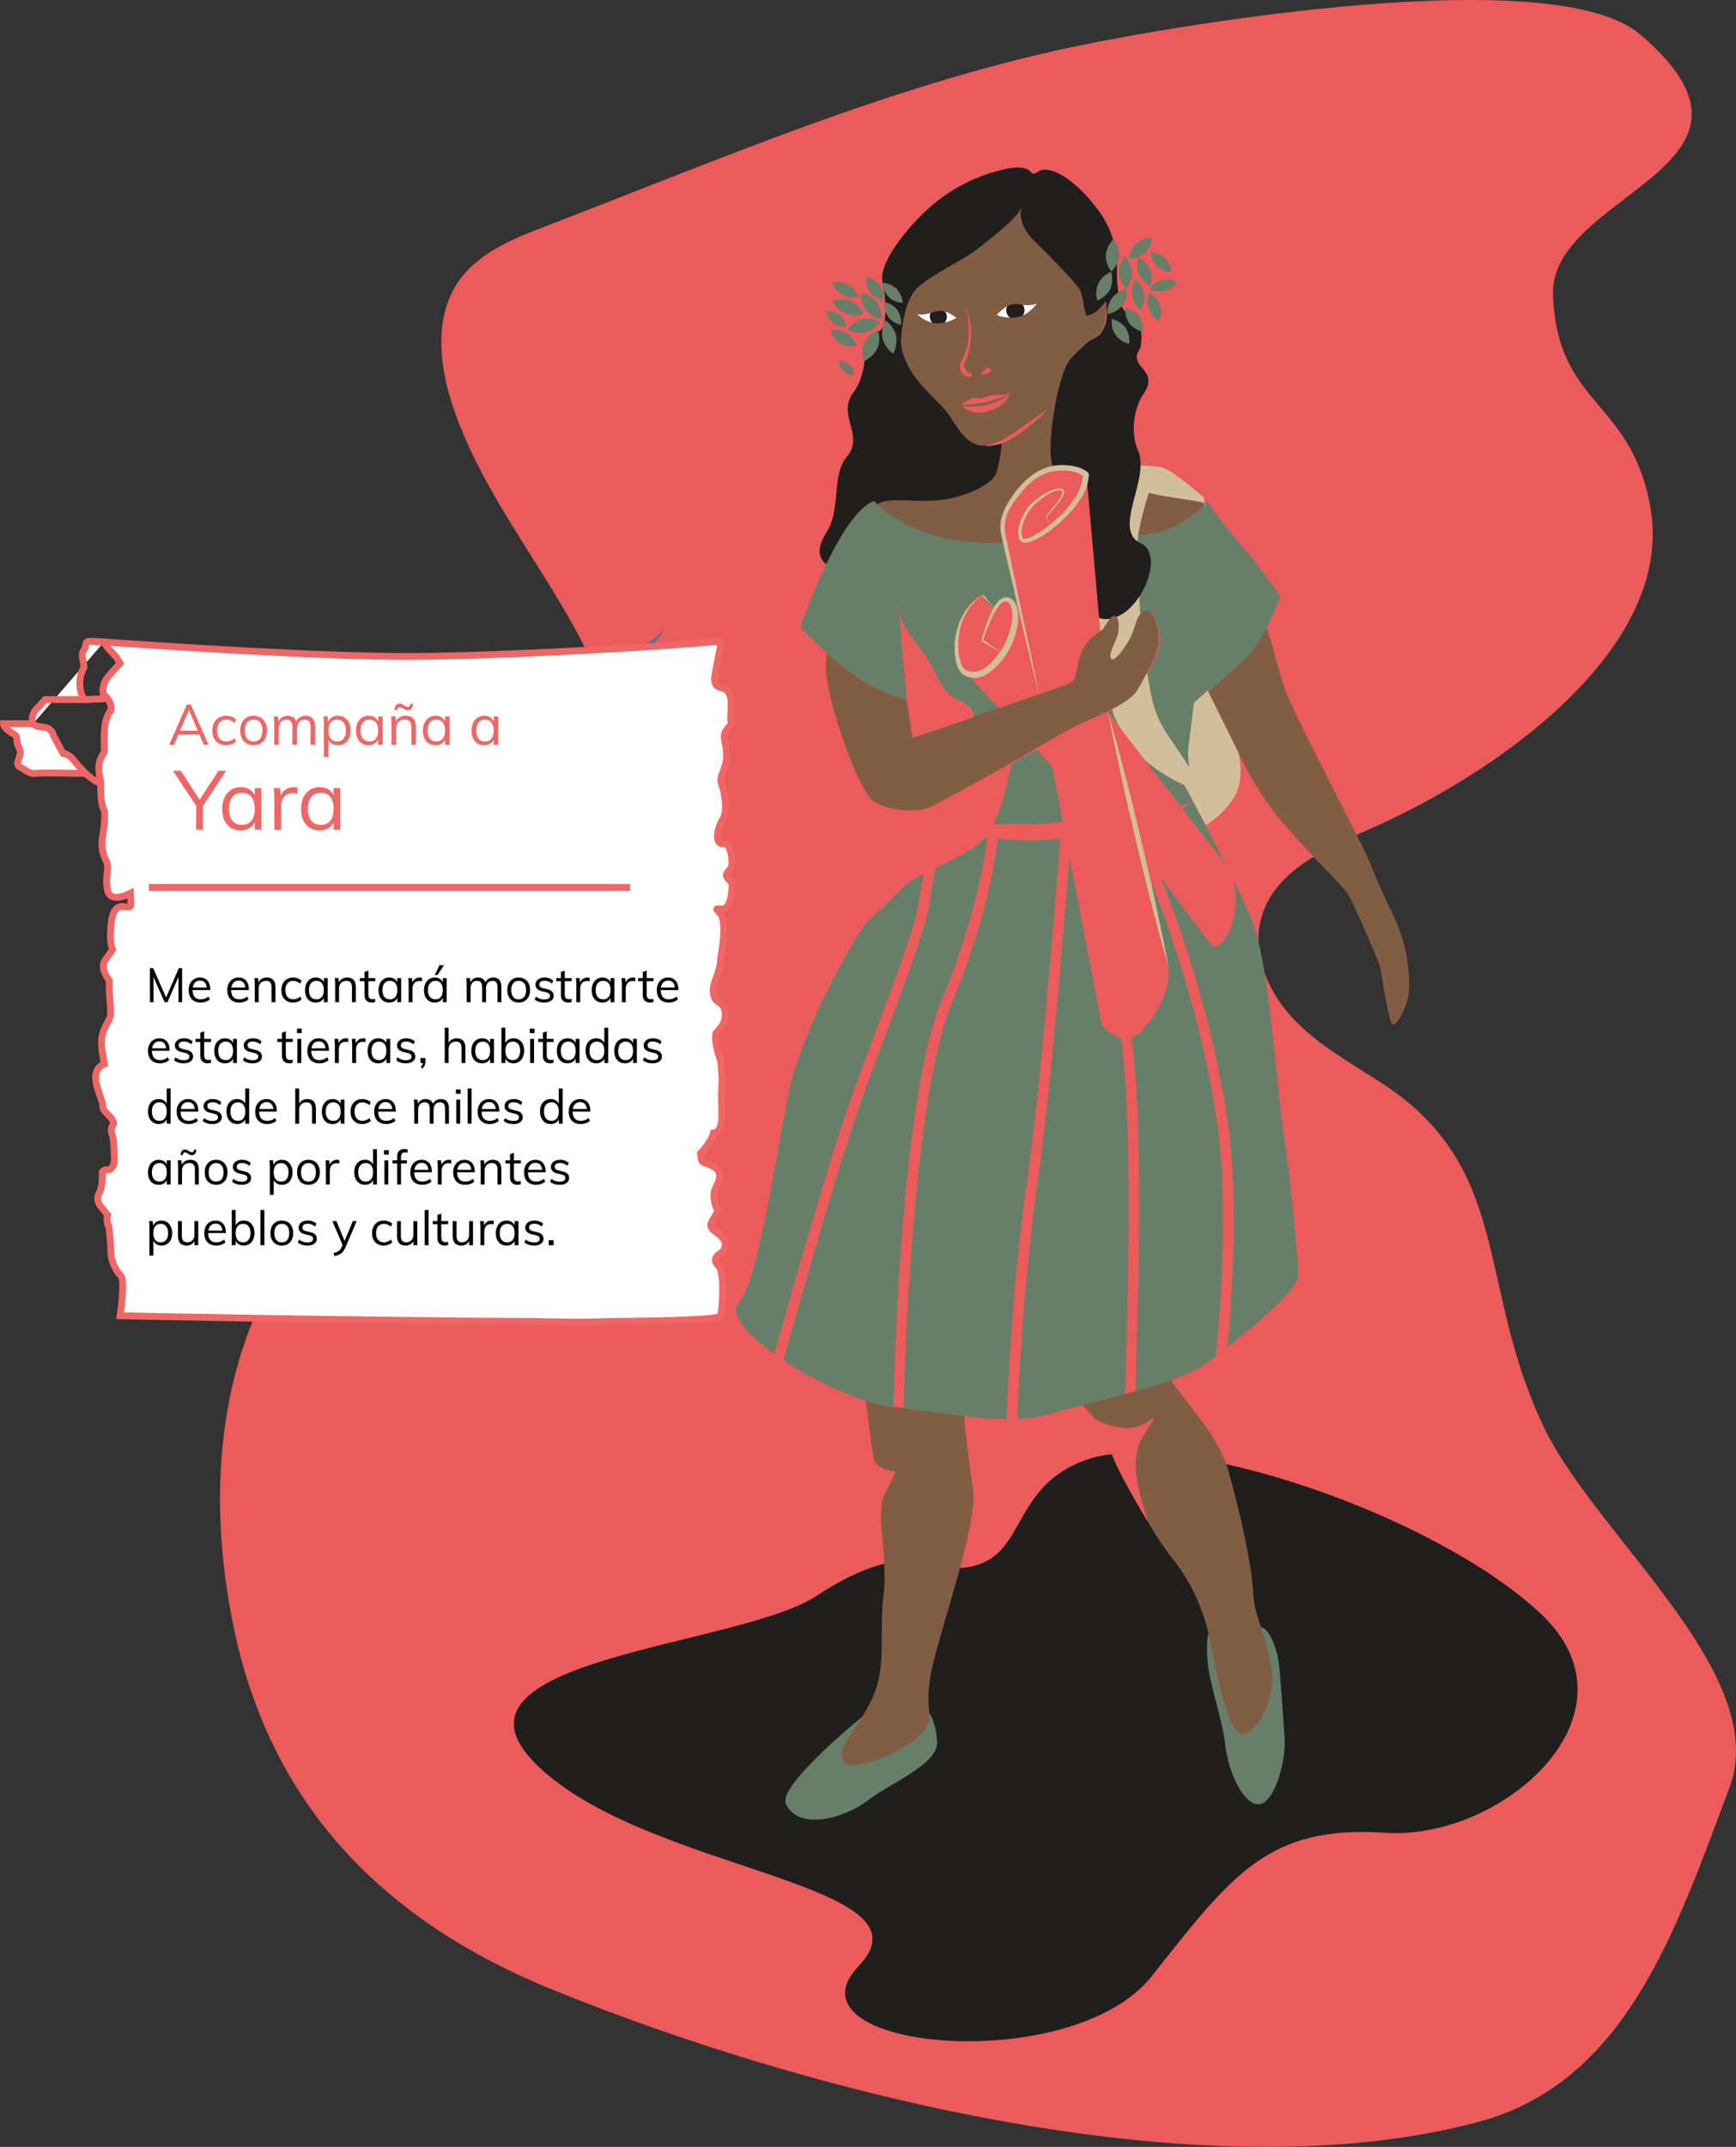 <?xml version="1.0" encoding="UTF-8" standalone="no"?>
<svg
   xmlns:dc="http://purl.org/dc/elements/1.1/"
   xmlns:cc="http://creativecommons.org/ns#"
   xmlns:rdf="http://www.w3.org/1999/02/22-rdf-syntax-ns#"
   xmlns:svg="http://www.w3.org/2000/svg"
   xmlns="http://www.w3.org/2000/svg"
   xmlns:sodipodi="http://sodipodi.sourceforge.net/DTD/sodipodi-0.dtd"
   xmlns:inkscape="http://www.inkscape.org/namespaces/inkscape"
   version="1.1"
   id="Capa_1"
   x="0px"
   y="0px"
   viewBox="0 0 647.465 800.235"
   xml:space="preserve"
   sodipodi:docname="CJ - Yara Leyenda-outline.svg"
   width="647.465"
   height="800.235"
   inkscape:version="1.0.1 (0767f8302a, 2020-10-17)"><rect x="0" y="0" width="647.465" height="800.235" fill="#333333" stroke="none"/><defs
   id="defs137"><rect
     x="716.71"
     y="563.531"
     width="159.742"
     height="102.489"
     id="rect2374" /><rect
     x="716.71"
     y="563.531"
     width="159.742"
     height="102.489"
     id="rect1488" /></defs><sodipodi:namedview
   pagecolor="#ffffff"
   bordercolor="#666666"
   borderopacity="1"
   objecttolerance="10"
   gridtolerance="10"
   guidetolerance="10"
   inkscape:pageopacity="0"
   inkscape:pageshadow="2"
   inkscape:window-width="640"
   inkscape:window-height="480"
   id="namedview135"
   showgrid="false"
   fit-margin-top="0"
   fit-margin-left="0"
   fit-margin-right="0"
   fit-margin-bottom="0"
   inkscape:zoom="0.72147931"
   inkscape:cx="260.91096"
   inkscape:cy="381.14904"
   inkscape:current-layer="Capa_1" />
<style
   type="text/css"
   id="style2">
	.st0{fill:#EB5B5B;}
	.st1{fill:#211E1E;}
	.st2{fill:#677F68;}
	.st3{fill:#815D44;}
	.st4{fill:#D3BE9C;}
	.st5{fill:#825E45;}
	.st6{fill:#FFFFFF;}
</style>
<path
   class="st0"
   d="m 611.61,12.749 c -32,-27.1 -170.5,-3.9 -211.8,4.8 -68.4,14.5 -132.9,42.5 -197.9,67.4 -11.8,4.5 -24.2,9.9 -31.2,20.4 -8.5,12.7 -7,29.7 -2.4,44.3 15.3,48.6 60.3,86.7 63.4,137.5 2,33.7 -15.3,65.7 -37.4,91.1 -22.1,25.4 -49.2,46 -72.2,70.5 -39.7,42.3 -46.8,102.3 -34.7,159 14.1,66 56.2,108.5 118.7,133.9 97,39.4 244.4,76.5 345.5,49.2 54.9,-14.8 73.4,-71.3 93.4,-124.5 15.9,-42.3 -49.9,-93.8 -69.3,-134.6 -25.5,-53.6 -11.1,-96.5 -61.1,-128.5 -11.5,-7.4 -23.6,-14.1 -32.8,-24.1 -9.2,-10 -15.1,-24.3 -11.3,-37.4 5.4,-18.3 26,-26.3 43.4,-34.1 45,-20.3 111,-66.2 101.6,-118.7 -7.2,-40.3 -34.6,-37.4 -36.3,-78.8 -1.6,-38.5 90.7,-47.8 32.4,-97.4 z"
   id="path4" />
<path
   class="st1"
   d="m 328.91,103.049 c 0,0 3.5,17.8 -0.9,20.3 -7.6,4.2 -3.3,14.3 -9.7,22.9 -6.4,8.6 4.3,15.9 -2.4,23.9 -6,7.1 -2,19.4 -7.7,28.4 -14.5,23.1 38.6,12.6 44,16.9 3.5,2.8 25.6,-52.9 25.6,-52.9 l -38.8,-51.9 h -8.7"
   id="path6" />
<path
   class="st1"
   d="m 345.01,583.549 c 0,0 -11.2,-8 -40.5,11.3 -29.3,19.3 -145.1,23.2 -104.2,63.1 40.9,39.9 149.8,43.7 120,74.8 -29.8,31.1 79.1,41.8 109.2,3.9 30.1,-37.9 43.2,-56.4 87.2,-53.5 44,2.9 97.3,-44.7 57.9,-81.7 -39.4,-37 -135.4,-69.5 -169.5,-57.3 -34.1,12.2 -18,46.7 -60.1,39.4 z"
   id="path8" />
<path
   class="st2"
   d="m 450.81,609.149 c 0,0 -1,1 -0.5,9.4 0.5,8.4 5.6,22.2 6.6,31.4 1.2,11.2 7.3,23.5 13,22.5 5.7,-1 9.8,-16.5 9.2,-24.5 -0.6,-8 -1.5,-23.8 -2.3,-29 -0.8,-5.2 -3.7,-12.2 -6.5,-12.4 -2.8,-0.2 -18.1,-4.6 -19.5,2.6 z"
   id="path10" />
<path
   class="st2"
   d="m 321.41,640.049 c 0,0 -31.6,25.6 -28.3,32.4 5.1,10.5 22.9,4.7 30.6,-1.4 7.7,-6.1 26.3,-13.4 25.8,-21.8 -0.5,-7.9 -3,-10.8 -3,-10.8 z"
   id="path12" />
<path
   class="st3"
   d="m 324.51,472.449 c 0,10.2 -3.9,25 -2.2,43.5 1.7,18.5 9.2,63.2 7.3,77.8 -1.9,14.6 1.1,26.2 -3.7,37.9 -4.8,11.7 -14,19 -11.6,24.5 2.4,5.5 21.6,-2.7 28.7,-9.2 7,-6.6 1,-8.3 4.4,-24.3 3.4,-16 17.2,-54 15.5,-67.1 -1.7,-13.1 -4.6,-31.6 -2.9,-36.9 1.7,-5.3 8.3,-29.2 8.3,-29.2 z"
   id="path14" />
<path
   class="st3"
   d="m 392.31,485.849 c 0,0 -2,14.1 2.4,24.3 4.4,10.2 13.1,16.7 15.1,21.2 2,4.5 16.9,36.6 27.2,49.2 7.6,9.5 12.6,20.7 14.6,32.7 1,6.2 5.8,28.8 10,32.4 4.2,3.6 14.6,-9.4 12.6,-23.3 -2,-13.9 -6.5,-19.8 -6.8,-28.5 -0.3,-8.7 -4.5,-29.2 -9.4,-46 -4.9,-16.8 -21.6,-29.5 -24.9,-40.8 -3.3,-11.3 0,-25.6 0,-25.6 0,0 -35.9,-5.2 -40.8,4.4 z"
   id="path16" />
<path
   class="st2"
   d="m 484.21,474.849 c -0.3,-7.3 -2.5,-33 -5.4,-52.2 -2.9,-19.2 -5.6,-64.7 -11.9,-79.7 -6.3,-15 -24.1,-48.1 -24.1,-48.1 -1.8,0.1 -3.6,0.1 -5.3,-0.2 -3.6,-0.5 -95.4,-3 -95,-3.9 0,0 -3.2,6 -6.8,21.1 -6.6,27.4 -6.3,21.4 -16,37.2 -9.7,15.8 -19,35.5 -23.8,51.3 -4.8,15.8 -11.9,76.1 -20.4,85.1 -3.8,4 2.8,11.8 13.4,19.3 5.2,-18.5 18.9,-67.2 27.4,-91.7 3.7,-10.6 7.7,-21.4 11.6,-31.8 7.4,-19.8 13.8,-36.9 15,-45.3 1.9,-13 5.7,-29.8 5.8,-30 l 3.7,0.9 c 0,0.2 -3.8,16.8 -5.7,29.6 -1.3,8.8 -7.8,26.1 -15.2,46.1 -3.9,10.4 -7.9,21.1 -11.6,31.7 -8.7,25 -22.8,75.3 -27.7,92.8 12.6,8.4 29.4,16 41.1,17.5 0.5,-22 3.6,-116.7 18,-151.6 15.7,-38.1 17.2,-62.5 17.2,-62.8 l 3.8,0.2 c -0.1,1 -1.5,25.3 -17.5,64 -14,34 -17.2,129.7 -17.8,150.6 14.2,1.8 27.2,3.9 38.5,4 0.5,-12.2 2.4,-52.5 7.7,-89 6.2,-43.2 12.5,-129.9 12.6,-130.8 l 3.8,0.3 c -0.1,0.9 -6.4,87.8 -12.6,131.1 -5.2,36.1 -7.1,76.1 -7.6,88.4 4.3,-0.1 8.5,-0.8 12.6,-2 6.8,-2.1 17.2,-4.5 27.7,-7.3 0.5,-11.6 3,-82.1 -0.1,-119.2 -3.3,-40.3 -10.2,-92.3 -10.3,-92.8 l 3.8,-0.5 c 0.1,0.5 7,52.6 10.3,93 2.9,36.1 0.7,103.8 0.1,118.4 11.5,-3.2 22.3,-6.9 27.5,-11.1 l 2.6,-2.1 c 1.3,-12.2 5.1,-55.5 0.4,-87.3 -8.9,-60.2 -34,-111.3 -34.2,-111.8 l 3.4,-1.7 c 0.2,0.5 25.6,52.1 34.6,112.9 4.4,29.6 1.5,68.8 0,84.6 11.2,-8.9 26.6,-21.2 26.4,-27.2 z"
   id="path18" />
<path
   class="st0"
   d="m 457.71,417.449 c -9,-60.8 -34.3,-112.4 -34.6,-112.9 l -3.4,1.7 c 0.3,0.5 25.3,51.6 34.2,111.8 4.7,31.8 0.8,75.1 -0.4,87.3 l 4.1,-3.3 c 1.5,-15.8 4.4,-55 0.1,-84.6 z"
   id="path20" />
<path
   class="st0"
   d="m 423.31,400.149 c -3.3,-40.4 -10.2,-92.5 -10.3,-93 l -3.8,0.5 c 0.1,0.5 7,52.5 10.3,92.8 3,37 0.5,107.6 0.1,119.2 l 3.9,-1.1 c 0.4,-14.7 2.7,-82.3 -0.2,-118.4 z"
   id="path22" />
<path
   class="st0"
   d="m 399.51,309.349 -3.8,-0.3 c -0.1,0.9 -6.4,87.6 -12.6,130.8 -5.3,36.5 -7.2,76.9 -7.7,89 1.3,0 2.6,0 3.8,0 0.5,-12.3 2.4,-52.3 7.6,-88.4 6.4,-43.4 12.7,-130.3 12.7,-131.1 z"
   id="path24" />
<path
   class="st0"
   d="m 372.21,310.249 -3.8,-0.2 c 0,0.2 -1.5,24.7 -17.2,62.8 -14.4,34.9 -17.5,129.6 -18,151.6 h 0.3 l 3.5,0.4 c 0.5,-20.9 3.7,-116.6 17.8,-150.6 15.9,-38.7 17.4,-63 17.4,-64 z"
   id="path26" />
<path
   class="st0"
   d="m 331.31,382.449 c 7.5,-20 13.9,-37.2 15.2,-46.1 1.9,-12.9 5.8,-29.4 5.8,-29.6 l -3.7,-0.9 c 0,0.2 -3.9,16.9 -5.8,30 -1.2,8.4 -7.6,25.5 -15,45.3 -3.9,10.4 -7.9,21.2 -11.6,31.8 -8.5,24.5 -22.2,73.2 -27.4,91.7 1.1,0.8 2.2,1.5 3.3,2.3 4.9,-17.5 19,-67.8 27.7,-92.8 3.6,-10.6 7.6,-21.3 11.5,-31.7 z"
   id="path28" />
<path
   class="st3"
   d="m 442.81,238.449 c 0,0 9.5,25.5 14.1,33 4.6,7.5 10,22.1 22.6,36.5 12.6,14.4 21.4,22.1 23.6,26 2.2,3.9 6.2,13.4 7.9,17.3 1.7,3.9 3.8,8.5 4.1,11 0.3,2.5 2.8,17.9 4,19.4 1.2,1.5 4.3,-3.7 5.8,-8.8 1.5,-5.1 0.4,-17.2 -2.7,-25.5 -3.1,-8.3 -6.5,-13.5 -10.4,-23.7 -3.9,-10.2 -28.2,-54.6 -32.6,-67 -4.4,-12.4 -5.8,-24.3 -9.5,-26.2 -3.7,-1.9 -26.1,-3.9 -26.9,8 z"
   id="path30" />
<path
   class="st3"
   d="m 378.41,202.149 c 38.2,-2.4 50.5,-0.8 61,-6.6 7,-3.9 9.4,-6.5 10.2,-7.8 -4.1,-1.9 -20.2,-2.4 -26.5,-5.8 -6.3,-3.4 -11.3,-4.6 -15.3,-15.3 -4,-10.7 -3.6,-26.2 -3.6,-26.2 l 2.3,-13.8 c 0,0 3.8,-1.5 4.7,-3.6 0.9,-2.1 2.9,-10.4 -0.4,-13.2 -3.3,-2.8 -7.2,0.1 -7.2,0.1 0,0 3.6,-36.4 -19.7,-38.3 -14.6,-1.4 -36.6,11.2 -43.4,23.5 -6.8,12.3 -4.3,17 -4.3,23.7 0,6.7 -1.4,10.2 2.6,17.8 4,7.6 12,13.5 14.9,17.7 2.9,4.2 6.5,11.4 12.4,11.7 5.9,0.3 6.8,-1.9 7.3,-1 0.5,0.9 -0.6,7.1 -1.8,11.2 -1.2,4.1 -11.3,9 -20.4,10.1 -9.1,1.1 -18.4,-1 -23.1,1.1 -0.4,0.2 -0.8,0.3 -1.1,0.5 4,3.9 19.2,16.3 51.4,14.2 z"
   id="path32" />
<path
   class="st2"
   d="m 464.61,205.149 c -6.5,-7.1 -14.5,-18.4 -14.5,-18.4 -0.1,0.4 -0.2,0.7 -0.4,1 -0.8,1.3 -3.2,3.9 -10.2,7.8 -10.5,5.8 -22.8,4.2 -61,6.6 -32.2,2.1 -47.5,-10.4 -51.4,-14.3 -0.7,-0.7 -1.1,-1.1 -1.1,-1.1 -13.1,4.7 -27.5,47 -27.5,47 0,0 4.2,4.5 10,9.7 3.6,3.3 7.4,6.3 11.4,9.1 10.4,7 18.3,8.3 18.3,8.3 0.8,3.2 2.3,14.2 2.3,14.2 l 26.5,-9.1 c 13,-4.5 31.8,-10.6 33.3,-11.9 1.5,-1.3 1.3,-6.5 3.3,-11 1.5,-3.3 4,-6.1 7.2,-7.8 1.1,-0.4 3.6,-6.5 5.2,-5.6 1.6,0.9 1.7,2.4 1.3,5.8 -0.4,3.4 -4,8.3 -2.7,10.1 1.3,1.8 6.3,-5.6 7.5,-8.4 1.9,-4.2 1.8,-7.9 5.1,-9.4 3.3,-1.5 5.1,6.6 5.4,10.9 0.3,4.7 -5.1,13.2 -7.9,18.5 -2.8,5.3 -16.2,10.2 -22.7,13.4 -6.5,3.2 -40.6,23.6 -49.6,28.5 -1.5,0.8 -3,1.4 -4.6,1.9 5.7,3.6 15.3,2.5 23,5.5 11.2,4.2 12.3,-3.1 18.8,-4.2 6.5,-1.1 12.1,0 18.5,2.4 6.4,2.4 24.2,1.6 32.1,-2.6 7.9,-4.2 4,-11.8 3.9,-17.3 -0.1,-5.5 1.4,-22.6 1.4,-22.6 0,0 14,-11.6 20.2,-17.9 6.2,-6.3 11.8,-22 11.8,-22 -4.1,-6.1 -8.3,-11.7 -12.9,-17.1 z"
   id="path34" />
<path
   class="st4"
   d="m 414.71,173.249 c 0,0 15.3,-0.1 19.3,1.2 4,1.3 15.1,11.1 15.1,11.1 v 3 c 0,0 1.4,-1 -2,-1.6 -3.4,-0.6 -12.6,-1.9 -15.6,-2.6 l -3,-0.7 c 0,0 -5,14.6 -4.4,22.7 0.6,8.1 0.9,27.6 2.8,38.4 1.9,10.8 2.3,20 8.4,28.9 6.1,8.9 8.3,12.4 8.3,12.4 -0.5,-2.6 -0.6,-5.3 -0.3,-7.9 0.5,-4.4 2,-16.2 2,-16.2 l 5.1,-4.6 11.4,23 c 0,0 2.8,10.2 -1.7,17.1 -2.7,4.1 -6.2,7.6 -10.4,10.1 l -6.8,-12.8 -1.2,-2.1 c 0,0 -12.5,-5.4 -18.9,-13.8 -6.4,-8.4 -7.8,-13.2 -8,-14.4 -0.2,-1.2 -5.8,-17.8 -7.4,-28.1 -1.6,-10.3 -2.9,-34.5 -1.3,-42.6 1.6,-8.1 5.8,-18.9 8.6,-20.5 z"
   id="path36" />
<path
   class="st1"
   d="m 380.91,77.149 c 0,0 -1.9,6 4.6,12.4 6.5,6.4 16.9,16.9 17.6,19.2 0.5,1.8 0.9,3.5 1.1,5.3 l 0.9,3.6 c 1.8,-0.2 3.5,-1.1 4.7,-2.4 2.1,-2.3 4.6,-4.9 5.6,-7.5 1,-2.6 4,-16.8 -6.3,-30.1 -10.3,-13.3 -18.7,-15.7 -21.5,-13.9 -2.8,1.8 -2.9,0.6 -2.9,0.6 0,0 -1.8,-3.3 -10.3,-1.2 -9.8,2.2 -19,6.8 -26.7,13.3 -8.2,7 -19.3,20.3 -18.7,27.7 0.6,7.4 7.1,22.5 7.1,22.5 0,0 0.3,-14.6 6.6,-19.9 6.3,-5.3 17.2,-10.1 22.7,-14.6 5.5,-4.5 14.4,-11.1 15.5,-15 z"
   id="path38" />
<path
   class="st1"
   d="m 416.51,96.649 c 0,0 -0.5,14.7 2.6,18.8 3.1,4.1 6.3,2.6 6.6,9.6 0.3,7 -2.4,5.3 -1.6,9 0.8,3.7 7.6,5.6 2.1,13.2 -1.9,2.6 -5.5,12.1 -1.7,20.9 4.5,10.5 -9.9,29.4 1,34.4 10.4,4.7 -2.9,33 -16.5,27.5 -6.8,-2.8 -14.3,-52 -16.1,-55.6 -3.4,-6.7 1.8,-36 6.4,-40.7 2.3,-2.5 4.8,-4.8 7.4,-7 1.3,-0.6 2.5,-1.3 3.6,-2.1 1.6,-2.1 2.5,-4.6 2.5,-7.3 0,-2.3 -0.2,-4.6 -0.7,-6.8 l 4.4,-13.9"
   id="path40" />
<path
   class="st0"
   d="m 405.21,177.049 c -5.5,-2.6 -11,-5 -20,1.8 -9,6.8 -12.3,14.3 -10.4,21.7 1.9,7.4 5.4,25.7 5.4,25.7 0,0 -4.5,-8.2 -9.6,0.3 -1.9,-0.7 -3.6,-3.8 -4.4,-4.7 -3.2,0.9 -7.9,5.9 -9.4,16.3 -1.5,10.4 4.5,13.6 4.5,13.6 l 31.1,34 18.5,96.2 c 0,0 7.5,10.1 15.2,2 7.7,-8.1 11,-18.8 9.4,-24 -1,-3.2 -1.8,-6.5 -2.4,-9.9 l -7.8,-33 26.8,35.7 c 0,0 3.7,1.1 6.8,-6.5 4.4,-11.1 0,-21.7 0,-21.7 l -45.9,-59.4 z"
   id="path42" />
<path
   class="st3"
   d="m 427.01,227.649 c -3.3,1.5 -3.2,5.2 -5.1,9.4 -1.3,2.8 -6.2,10.3 -7.5,8.4 -1.3,-1.9 2.4,-6.9 2.7,-10.1 0.3,-3.2 0.2,-5 -1.3,-5.8 -1.5,-0.8 -4.1,5.2 -5.2,5.6 -3.2,1.8 -5.7,4.5 -7.2,7.8 -1.9,4.5 -1.8,9.7 -3.3,11 -1.5,1.3 -20.2,7.4 -33.3,11.9 l -26.5,9.1 c 0,0 -1.5,-11 -2.3,-14.2 0,0 -7.9,-1.3 -18.3,-8.3 -4,-2.8 -7.8,-5.8 -11.4,-9.1 -0.1,1.6 -0.2,3.2 -0.3,4.6 -0.4,10.9 11.9,47.3 18,50.9 5.1,3 13.5,4.4 21.4,1.9 1.6,-0.5 3.1,-1.1 4.6,-1.9 9,-4.9 43,-25.3 49.6,-28.4 6.6,-3.1 19.9,-8.2 22.7,-13.4 2.8,-5.2 8.2,-13.7 7.9,-18.5 -0.1,-4.3 -1.9,-12.3 -5.2,-10.9 z"
   id="path44" />
<path
   class="st0"
   d="m 362.01,140.349 c -1.4,0.2 -2.7,-0.5 -3.4,-1.7 -0.2,-0.3 -0.3,-0.6 -0.4,-0.9 0,-0.2 -0.1,-0.3 -0.1,-0.5 -0.2,-0.9 0,-1.8 0.5,-2.6 1.1,-2 1.9,-4.2 2.3,-6.5 0.4,-2.3 0.5,-4.7 0.4,-7 -0.1,-2.3 -0.5,-4.7 -1.2,-6.9 0.9,2.2 1.6,4.5 1.8,6.8 0.3,2.4 0.3,4.8 0,7.1 -0.3,2.4 -1,4.7 -2.1,6.9 -0.2,0.4 -0.4,0.9 -0.4,1.4 0,0.1 0.2,0.3 0.3,0.6 l 0.4,0.6 c 0.4,0.9 1.1,1.6 1.9,2.7 z"
   id="path46" />
<path
   class="st0"
   d="m 360.01,138.749 c 0,0 1.9,0.1 2.4,0.7 0.5,0.6 -0.4,0.9 -0.4,0.9 l -1.5,-0.7 z"
   id="path48" />
<path
   class="st0"
   d="m 365.91,139.449 c 0,0 1.8,-2.5 2.7,-2.4 0.5,0.1 1,0.6 1,1 -0.3,1.5 -3.7,1.4 -3.7,1.4 z"
   id="path50" />
<path
   class="st0"
   d="m 358.91,150.649 c -1,0.7 3.6,3.9 7.7,3.1 7.2,-1.4 9.8,-5.5 10,-7.2 -3.2,1.5 -5.8,-0.3 -10.9,2.1 -3.2,-1.1 -4.5,0.5 -6.8,2 z"
   id="path52" />
<path
   class="st5"
   d="m 377.71,146.549 c -1.5,1 -3.1,1.8 -4.7,2.6 -1.6,0.7 -3.3,1.4 -5.1,1.8 -1.8,0.4 -3.6,0.6 -5.4,0.6 -1.8,0 -3.6,-0.2 -5.4,-0.5 1.8,-0.1 3.6,-0.2 5.3,-0.4 1.7,-0.1 3.5,-0.3 5.2,-0.7 3.5,-0.9 6.9,-2 10.1,-3.4 z"
   id="path54" />
<path
   class="st6"
   d="m 375.41,116.449 c -0.2,-0.8 -0.1,-1.6 0.3,-2.3 -1.5,0.8 -2.9,2 -4,3.3 1.6,0.6 3.4,0.9 5.1,0.9 -0.7,-0.4 -1.2,-1.1 -1.4,-1.9 z"
   id="path56" />
<path
   class="st6"
   d="m 386.81,113.049 c 0,0 -1.2,1 -5.4,0.6 0.9,1.2 0.9,2.8 0,4 2.2,-1.1 4,-2.7 5.4,-4.6 z"
   id="path58" />
<path
   class="st1"
   d="m 382.01,114.849 c -0.1,-0.5 -0.3,-0.9 -0.6,-1.3 -0.5,0 -1.1,-0.1 -1.8,-0.2 -1.3,-0.2 -2.7,0.1 -3.9,0.8 -0.4,0.7 -0.5,1.5 -0.3,2.3 0.2,0.8 0.7,1.5 1.4,2 1,0 2.1,-0.1 3.1,-0.3 0.5,-0.1 1,-0.3 1.5,-0.5 0.6,-0.8 0.8,-1.8 0.6,-2.8 z"
   id="path60" />
<path
   class="st6"
   d="m 346.81,117.949 c 0,-0.4 0.1,-0.9 0.3,-1.3 -3.8,1.1 -5.1,0.4 -5.1,0.4 1.6,1.6 3.6,2.7 5.7,3.2 -0.5,-0.5 -0.9,-1.4 -0.9,-2.3 z"
   id="path62" />
<path
   class="st6"
   d="m 352.41,116.149 c 1,1.2 0.9,3 -0.2,4.1 1.6,-0.3 3.1,-0.9 4.5,-1.8 -1.3,-1 -2.7,-1.8 -4.3,-2.3 z"
   id="path64" />
<path
   class="st1"
   d="m 352.41,116.149 c -1.2,-0.4 -2.5,-0.4 -3.7,0 -0.6,0.2 -1.1,0.4 -1.6,0.5 -0.6,1.2 -0.3,2.7 0.7,3.7 0.5,0.1 1,0.2 1.5,0.2 1,0 1.9,-0.1 2.9,-0.3 1.1,-1 1.2,-2.8 0.2,-4.1 z"
   id="path66" />
<path
   class="st0"
   d="m 334.91,301.849 c 9.1,2 18.3,3.5 27.6,4.5 9.1,1 18.3,1.2 27.4,0.6 9.2,-0.7 18.4,-1.8 27.6,-3.1 9.2,-1.3 18.4,-2.9 27.6,-4.6 -4.2,2.1 -8.6,3.9 -13.1,5.4 -4.5,1.5 -9,2.9 -13.6,4 -9.2,2.2 -18.6,3.7 -28,4.4 -9.6,0.6 -19.2,-0.1 -28.5,-2 -4.7,-0.9 -9.2,-2.2 -13.8,-3.6 -4.5,-1.7 -8.9,-3.5 -13.2,-5.6 z"
   id="path68" />
<path
   class="st4"
   d="m 413.21,265.249 c 2.3,7.9 4.4,15.9 6.5,23.9 2.1,8 4,16 5.9,24 1.9,8 3.8,16 5.5,24.1 1.7,8.1 3.4,16.1 5,24.2 -2.3,-7.9 -4.5,-15.9 -6.5,-23.9 -2.1,-8 -4,-16 -5.9,-24 -1.9,-8 -3.8,-16.1 -5.5,-24.1 -1.7,-8 -3.5,-16.1 -5,-24.2 z"
   id="path70" />
<path
   class="st4"
   d="m 387.51,258.949 c -2.2,-8.7 -4.2,-17.4 -6.3,-26.1 l -6.1,-26.2 -1.5,-6.6 c -0.6,-2.3 -0.6,-4.7 -0.1,-7 0.6,-2.3 1.6,-4.4 2.9,-6.4 1.2,-1.9 2.6,-3.8 4.1,-5.5 1.5,-1.8 3.3,-3.3 5.2,-4.6 2,-1.3 4.1,-2.3 6.5,-2.8 2.3,-0.5 4.7,-0.5 7,-0.2 1.2,0.2 2.3,0.4 3.5,0.8 0.6,0.2 1.1,0.5 1.7,0.8 0.3,0.2 0.6,0.3 0.8,0.5 0.3,0.2 0.6,0.5 0.8,0.8 l 0.1,0.2 v 0.3 c -0.2,3.4 -1.3,6.6 -3.3,9.3 -1.8,2.7 -3.9,5.2 -6.3,7.4 -2.3,2.2 -4.9,4.3 -7.6,6 -1.4,0.9 -2.9,1.6 -4.4,2.2 -0.8,0.3 -1.8,0.5 -2.7,0.4 -0.3,0 -0.6,-0.1 -0.8,-0.3 -0.3,-0.2 -0.5,-0.4 -0.7,-0.7 -0.2,-0.4 -0.3,-0.9 -0.4,-1.3 -0.3,-1.7 -0.1,-3.4 0.5,-5 0.5,-1.6 1.2,-3 2.1,-4.4 0.4,-0.7 0.9,-1.4 1.4,-2 0.5,-0.6 1.1,-1.2 1.8,-1.7 1.2,-1.1 2.5,-2 3.9,-2.8 1.4,-0.9 2.9,-1.5 4.5,-1.9 0.2,-0.1 0.4,-0.1 0.6,-0.1 0.2,0 0.4,0 0.6,0 0.5,0 1,0.2 1.3,0.5 0.1,0.1 0.2,0.2 0.2,0.3 0.1,0.1 0.1,0.3 0.1,0.4 0,0.2 0,0.5 -0.1,0.7 -0.1,0.4 -0.3,0.8 -0.5,1.2 -0.8,1.4 -1.8,2.7 -2.8,3.9 -1,1.2 -2.1,2.4 -3.2,3.5 v -0.1 l 1.2,4.4 -1.4,-4.4 v -0.1 -0.1 c 1,-1.2 2.1,-2.4 3.1,-3.6 1,-1.2 1.9,-2.5 2.6,-3.9 0.3,-0.6 0.6,-1.5 0.2,-1.8 -0.4,-0.3 -1.2,-0.3 -1.9,-0.1 -1.5,0.5 -2.9,1.1 -4.1,2 -1.3,0.8 -2.6,1.8 -3.7,2.8 -1.1,1 -2.1,2.2 -2.9,3.5 -0.8,1.3 -1.4,2.7 -1.9,4.2 -0.5,1.4 -0.6,2.9 -0.4,4.3 0.1,0.3 0.2,0.7 0.3,1 0,0.1 0.1,0.1 0.4,0.2 0.7,0 1.4,-0.1 2,-0.4 1.4,-0.6 2.7,-1.3 4,-2.1 2.6,-1.7 5,-3.7 7.3,-5.8 2.2,-2.1 4.2,-4.5 5.9,-7.1 1.7,-2.5 2.7,-5.4 2.9,-8.4 l 0.1,0.5 c 0,0 -0.1,-0.1 -0.1,-0.1 -0.1,-0.1 -0.2,-0.1 -0.2,-0.2 -0.2,-0.1 -0.4,-0.3 -0.6,-0.4 -0.4,-0.2 -0.9,-0.4 -1.4,-0.6 -1,-0.3 -2,-0.6 -3.1,-0.7 -2.1,-0.3 -4.3,-0.2 -6.3,0.2 -4.1,0.9 -7.8,3.5 -10.6,6.8 -1.4,1.7 -2.8,3.4 -4,5.2 -1.2,1.8 -2.2,3.7 -2.7,5.8 -0.4,2.1 -0.4,4.2 0.1,6.3 l 1.4,6.6 5.5,26.2 c 2,8.7 3.8,17.5 5.5,26.3 z"
   id="path72" />
<path
   class="st4"
   d="m 371.01,226.749 c -1.6,-1.6 -3.2,-3.2 -4.8,-4.8 h 0.3 c -3.2,2 -5.6,5 -7.1,8.4 -1.5,3.4 -2.1,7.1 -2,10.9 0,1.8 0.3,3.6 0.8,5.4 0.2,0.8 0.6,1.6 1.1,2.3 0.2,0.3 0.5,0.5 0.8,0.7 0.4,0.2 0.7,0.4 1.1,0.5 1.6,0.5 3.3,0.3 4.8,-0.4 1.6,-0.8 3,-1.9 4.2,-3.3 1.2,-1.4 2.4,-2.8 3.4,-4.4 1,-1.6 1.8,-3.2 2.4,-4.9 0.6,-1.7 1.1,-3.5 1.4,-5.3 0.3,-1.8 0.2,-3.6 -0.2,-5.3 -0.2,-0.8 -0.6,-1.5 -1.2,-2 -0.3,-0.2 -0.6,-0.4 -0.9,-0.4 -0.3,0 -0.6,0 -0.9,0.2 -0.7,0.4 -1.4,1 -1.8,1.7 -0.5,0.7 -1,1.5 -1.5,2.3 -0.9,1.7 -1.7,3.4 -2.4,5.1 -0.7,1.8 -1.4,3.6 -1.9,5.4 l -0.1,-0.4 c 2.5,1.7 4.9,3.4 7.4,5.2 -2.6,-1.5 -5.2,-3.1 -7.7,-4.6 l -0.2,-0.1 0.1,-0.2 c 0.9,-3.8 2.2,-7.4 3.8,-10.9 0.4,-0.9 0.9,-1.8 1.5,-2.6 0.6,-0.9 1.4,-1.7 2.3,-2.2 0.6,-0.3 1.2,-0.5 1.9,-0.4 0.6,0.1 1.2,0.3 1.7,0.7 0.9,0.7 1.5,1.7 1.9,2.8 0.5,2 0.7,4 0.4,6.1 -0.2,2 -0.7,3.9 -1.4,5.8 -0.7,1.9 -1.5,3.7 -2.6,5.3 -1,1.7 -2.2,3.3 -3.6,4.7 -1.4,1.5 -3,2.8 -4.8,3.7 -1.9,1 -4.2,1.2 -6.3,0.5 -0.5,-0.2 -1,-0.4 -1.5,-0.7 -0.5,-0.3 -0.9,-0.8 -1.3,-1.2 -0.6,-0.9 -1,-1.8 -1.3,-2.9 -0.5,-1.9 -0.8,-3.9 -0.8,-5.9 0,-3.9 0.9,-7.8 2.6,-11.3 1.7,-3.6 4.5,-6.5 8,-8.4 l 0.2,-0.1 0.1,0.1 c 1.2,1.5 2.6,3.2 4.1,4.9 z"
   id="path74" />
<path
   class="st0"
   d="m 338.21,260.849 -3.2,-35.8 c 0,0 -1,5.3 7.2,15.4 8.1,10.1 7.9,17.1 15.1,20.4 7.2,3.3 5.8,6.5 5.8,6.5 l -22.5,7.7 z"
   id="path76" />
<path
   class="st0"
   d="m 377.21,284.449 c 0,0 -3.5,21.8 -10.9,28.9 -7.4,7.1 -24.9,12 -30.1,17.9 -4.3,4.6 -8.8,8.9 -13.6,13 0,0 6.3,-8.9 7.5,-12.7 1.2,-3.8 7.3,-29.5 7.3,-29.5 0,0 5.2,0.6 8.6,-0.8 3.4,-1.4 31.2,-16.8 31.2,-16.8 z"
   id="path78" />
<path
   class="st0"
   d="m 323.81,528.949 c 0,0 1.1,11.1 2.5,16.1 7,7 10.8,-2 3.5,12.1 -2.9,5.6 0.1,31.9 0.1,31.9 z"
   id="path80" />
<path
   class="st0"
   d="m 408.21,528.749 c 0,0 11.8,7.2 20.1,1 5.7,-4.3 -2.6,4.7 -3.9,9.8 -1.3,5.1 -1.1,11.1 1.3,19.4 l 2.4,8.3 c 0,0 -8.9,-14.5 -12.5,-22.9 -3.6,-8.4 -7.4,-15.6 -7.4,-15.6 z"
   id="path82" />
<path
   class="st0"
   d="m 390.91,152.449 c -1.6,1.7 -3.2,3.3 -5,4.8 -1.8,1.5 -3.6,2.9 -5.5,4.3 -1.9,1.4 -4,2.5 -6.1,3.5 -1.1,0.4 -2.2,0.7 -3.4,0.9 -0.6,0.1 -1.1,0.2 -1.7,0.3 -0.6,0.1 -1.2,0.1 -1.7,-0.2 0.3,0.1 0.6,0.1 0.8,0 0.3,-0.1 0.6,-0.1 0.8,-0.2 0.5,-0.2 1.1,-0.4 1.6,-0.6 0.5,-0.2 1.1,-0.4 1.6,-0.6 l 0.8,-0.3 0.7,-0.4 c 1,-0.5 2,-1.1 2.9,-1.7 1,-0.6 1.9,-1.2 2.8,-1.9 3.9,-2.6 7.5,-5.4 11.4,-7.9 z"
   id="path84" />
<path
   class="st2"
   d="m 334.21,125.049 c 0.4,2.3 0,4.7 -1.1,6.8 -1.9,-1.4 -3.3,-3.4 -4,-5.7 -0.4,-2.3 0,-4.7 1.1,-6.8 1.9,1.4 3.3,3.4 4,5.7 z"
   id="path86" />
<path
   class="st2"
   d="m 334.71,115.549 c 1,1.6 1.5,3.6 1.3,5.5 -4,-0.7 -6.7,-4.5 -6.1,-8.5 1.9,0.5 3.6,1.5 4.8,3 z"
   id="path88" />
<path
   class="st2"
   d="m 326.91,112.449 c 1.3,1.9 1.9,4.1 1.8,6.4 -4.7,-0.6 -8.1,-4.9 -7.6,-9.7 2.3,0.4 4.3,1.6 5.8,3.3 z"
   id="path90" />
<path
   class="st2"
   d="m 328.11,106.249 c 1.1,1.7 1.6,3.7 1.4,5.7 -4.1,-0.7 -7,-4.6 -6.4,-8.8 2,0.5 3.7,1.6 5,3.1 z"
   id="path92" />
<path
   class="st2"
   d="m 317.31,112.149 c 2.1,1 3.8,2.7 4.9,4.8 -4.5,1.9 -9.7,-0.3 -11.7,-4.8 2.2,-0.7 4.6,-0.7 6.8,0 z"
   id="path94" />
<path
   class="st2"
   d="m 315.81,124.149 c 1.7,1.2 3,2.8 3.6,4.8 -4.2,1 -8.4,-1.5 -9.6,-5.7 2.1,-0.4 4.2,-0.1 6,0.9 z"
   id="path96" />
<path
   class="st2"
   d="m 313.11,117.249 c 1.3,1.2 2.3,2.8 2.6,4.5 -3.7,0.4 -7.1,-2.2 -7.6,-5.9 1.7,0 3.5,0.4 5,1.4 z"
   id="path98" />
<path
   class="st2"
   d="m 316.81,135.949 c 1,1.1 1.6,2.5 1.7,3.9 -3.1,0 -5.6,-2.5 -5.6,-5.5 1.4,0.1 2.8,0.6 3.9,1.6 z"
   id="path100" />
<path
   class="st2"
   d="m 334.41,107.649 c 1.3,1.4 2.1,3.3 2.3,5.2 -4.1,0 -7.4,-3.3 -7.5,-7.4 1.9,0.1 3.8,0.9 5.2,2.2 z"
   id="path102" />
<path
   class="st2"
   d="m 327.21,129.949 c -1.1,2.1 -2.9,3.7 -5,4.7 -1.7,-4.7 0.6,-9.8 5.2,-11.6 0.8,2.3 0.7,4.7 -0.2,6.9 z"
   id="path104" />
<path
   class="st2"
   d="m 321.51,118.949 c 2.3,-0.4 4.6,0 6.7,1.1 -1.4,1.9 -3.4,3.2 -5.6,3.9 -2.3,0.4 -4.6,0 -6.7,-1.1 1.4,-1.9 3.4,-3.2 5.6,-3.9 z"
   id="path106" />
<path
   class="st2"
   d="m 316.41,106.049 c 1.7,1.1 3,2.7 3.8,4.6 -4.1,1.1 -8.4,-1.2 -9.7,-5.3 2,-0.4 4.1,-0.2 5.9,0.7 z"
   id="path108" />
<path
   class="st2"
   d="m 414.11,107.749 c -1.1,1.9 -2.7,3.4 -4.8,4.3 -1.5,-4.4 0.8,-9.1 5.1,-10.7 0.6,2.1 0.5,4.4 -0.3,6.4 z"
   id="path110" />
<path
   class="st2"
   d="m 418.61,113.949 c -1.4,1.6 -3.4,2.7 -5.5,3.1 -0.5,-4.5 2.7,-8.6 7.3,-9.2 0,2.2 -0.6,4.3 -1.8,6.1 z"
   id="path112" />
<path
   class="st2"
   d="m 426.81,109.549 c 0.2,2.1 -0.2,4.3 -1.3,6.1 -1.7,-1.4 -2.8,-3.2 -3.3,-5.3 -0.2,-2.1 0.2,-4.3 1.3,-6.1 1.7,1.4 2.8,3.2 3.3,5.3 z"
   id="path114" />
<path
   class="st2"
   d="m 422.21,101.449 c 0,2.2 -0.8,4.4 -2.2,6.1 -1.5,-1.6 -2.5,-3.7 -2.7,-5.9 0,-2.2 0.8,-4.4 2.2,-6.1 1.6,1.6 2.5,3.7 2.7,5.9 z"
   id="path116" />
<path
   class="st2"
   d="m 434.31,108.549 c -1.9,0.3 -3.9,0 -5.6,-0.9 2.2,-3.4 6.7,-4.5 10.2,-2.4 -1.1,1.6 -2.7,2.7 -4.6,3.3 z"
   id="path118" />
<path
   class="st2"
   d="m 434.51,96.149 c 1.3,1.4 2.1,3.2 2.3,5.2 -4.1,0 -7.4,-3.2 -7.6,-7.2 2,0 3.9,0.7 5.3,2 z"
   id="path120" />
<path
   class="st2"
   d="m 424.81,117.749 c 1.1,1.7 1.5,3.7 1.3,5.8 -4.2,-0.8 -7,-4.7 -6.3,-8.9 2,0.4 3.7,1.5 5,3.1 z"
   id="path122" />
<path
   class="st2"
   d="m 427.01,94.249 c -1.7,1.3 -3.7,2.1 -5.8,2.2 0.3,-4.5 4,-7.9 8.5,-7.8 -0.2,2.1 -1.2,4.1 -2.7,5.6 z"
   id="path124" />
<path
   class="st2"
   d="m 417.41,95.349 c -0.3,2.2 -1.3,4.3 -2.9,5.9 -1.4,-1.8 -2.1,-4 -2.1,-6.2 0.3,-2.2 1.3,-4.3 2.8,-5.9 1.5,1.8 2.2,4 2.2,6.2 z"
   id="path126" />
<path
   class="st2"
   d="m 429.01,100.349 c 0.7,2 0.8,4.1 0.1,6.1 -1.9,-0.9 -3.4,-2.4 -4.4,-4.2 -0.7,-2 -0.8,-4.1 -0.1,-6.1 1.9,0.9 3.5,2.4 4.4,4.2 z"
   id="path128" />
<path
   class="st2"
   d="m 432.71,113.649 c 0.6,2 0.5,4.1 -0.3,6 -3.8,-1.9 -5.5,-6.6 -3.7,-10.5 1.8,1 3.2,2.6 4,4.5 z"
   id="path130" />
<path
   class="st2"
   d="m 419.81,122.149 c 1.1,1.8 1.6,3.9 1.4,6 -4.3,-0.8 -7.2,-5 -6.5,-9.3 2,0.5 3.8,1.7 5.1,3.3 z"
   id="path132" />
<path
   class="st4"
   d="m 247.898,234.623 c -1.9,3.1 -4.4,5.8 -7.4,8.1 -2.9,2.2 -6.1,4.1 -9.4,5.7 -3.3,1.6 -6.6,3 -9.9,4.4 -3.3,1.4 -6.6,2.6 -9.8,4.1 -3.2,1.5 -6.3,3.1 -9.2,5 -3,1.8 -5.9,3.8 -8.7,6 -5.6,4.4 -10.8,9.3 -15.4,14.7 3.4,-6.4 8,-12.2 13.4,-17.1 2.7,-2.5 5.6,-4.8 8.6,-6.8 3.1,-2 6.3,-3.8 9.6,-5.4 3.4,-1.5 6.7,-2.8 10.1,-4 3.4,-1.2 6.7,-2.4 10,-3.7 6.6,-2.6 13,-5.8 18.1,-11 z"
   id="path48-8"
   style="fill:#4775a2" /><path
   class="st48"
   d="m 37.536,292.011 c -2.116,-0.803 -3.977,-2.192 -5.595,-3.709"
   id="path4571-8"
   style="fill:#ffffff;stroke:#ef6666;stroke-width:2.549;stroke-miterlimit:10" /><path
   class="st48"
   d="m 12.338,269.745 c -0.14,-0.229 -0.242,-0.51 -0.293,-0.867 -0.14,-1.083 0,-3.441 2.23,-5.264 1.619,-1.823 2.626,-2.868 2.626,-2.868 h 14.415 c 0,0 -3.505,-5.557 0,-12.019 -0.268,-3.505 -1.338,-4.588 0,-6.475 1.351,-1.886 -0.268,-3.225 2.434,-3.225 0.51,0 1.963,0.076 4.181,0.229 0.268,0.013 0.561,0.038 0.854,0.051"
   id="path4573-9"
   style="fill:#ffffff;stroke:#ef6666;stroke-width:2.549;stroke-miterlimit:10" /><path
   id="line4575-2"
   style="fill:#ffffff;stroke:#ef6666;stroke-width:2.549;stroke-miterlimit:10"
   d="m 31.316,260.746 8.081,-0.306"
   class="st48" /><path
   class="st48"
   d="m 31.941,288.302 c -2.549,-0.025 -14.989,-0.344 -18.277,-0.089 -2.689,0.535 -4.448,-1.491 -6.194,-2.294 -1.746,-0.803 -0.408,-2.97 0,-4.576 0,0 0.535,-1.083 -0.535,-2.97 -0.408,-0.816 -0.548,-1.351 -0.676,-2.97 -0.14,-1.619 -0.943,-1.478 -2.97,-2.957 -2.014,-1.491 -2.014,-2.702 -2.014,-2.702 h 11.063 c 1.364,2.167 6.5,-0.178 7.596,4.385 2.422,4.652 3.633,6.666 3.633,6.666 2.027,0.204 3.849,2.434 3.849,2.434 1.185,1.44 2.702,3.352 4.525,5.073 z"
   id="path4577-8"
   style="fill:#ffffff;stroke:#ef6666;stroke-width:2.549;stroke-miterlimit:10" /><path
   class="st48"
   d="m 32.132,288.302 c -0.051,0 -0.115,0 -0.191,0"
   id="path4579-8"
   style="fill:#ffffff;stroke:#ef6666;stroke-width:2.549;stroke-miterlimit:10" /><path
   class="st48"
   d="M 11.509,269.745"
   id="path4581-8"
   style="fill:#ffffff;stroke:#ef6666;stroke-width:2.549;stroke-miterlimit:10" /><path
   class="st48"
   d="M 13.663,269.745"
   id="path4583-6"
   style="fill:#ffffff;stroke:#ef6666;stroke-width:2.549;stroke-miterlimit:10" /><path
   class="st48"
   d="m 199.431,492.564 c -63.473,-0.242 -154.63,-2.129 -154.63,-2.129 0,0 2.014,-13.383 0.191,-15.002 -1.81,-1.606 -3.633,-5.85 -3.633,-8.489 0,-4.04 -0.803,-9.903 -0.803,-9.903 -1.224,-2.014 -0.408,-4.244 -0.408,-4.244 -2.626,-3.237 -5.06,-5.047 -2.83,-8.693 1.007,-3.033 0.803,-5.251 0.803,-7.278 1.823,-2.014 2.83,1.02 4.448,-3.225 0.204,-4.244 -0.204,-8.093 -0.408,-9.508 -0.599,-2.218 -1.211,-2.83 0.204,-5.251 -0.204,-2.83 -4.244,-4.244 -4.04,-6.666 0.204,-2.638 -6.462,-12.746 0.612,-15.575 -0.816,-4.639 -2.027,-9.088 0.204,-13.536 2.218,-4.652 2.218,-3.033 2.014,-8.285 -0.599,-5.863 -0.408,-9.304 -0.408,-9.304 0,0 -3.633,-4.448 -1.606,-7.482 2.014,-2.83 2.83,-4.04 2.83,-4.04 0,0 -0.816,-1.619 -0.816,-5.455 0.204,-5.251 0.612,-8.285 2.422,-9.903 2.027,-1.823 5.06,0.803 5.264,-1.415 l -0.204,-4.244 c 0,0 -7.278,4.04 -8.489,-1.007 -1.211,-5.06 0.803,-8.297 -0.408,-10.719 -1.415,-2.83 -2.218,-5.659 -1.415,-9.903 0.816,-4.244 0.816,-8.285 0.612,-9.1 -1.287,-2.014 -1.402,-6.398 -1.402,-10.209 -0.013,-0.382 -0.013,-0.752 -0.013,-1.109 -1.619,-6.067 0,-8.285 1.415,-10.706 0,-3.849 -0.816,-11.726 2.422,-15.371 0.331,-1.861 -0.523,-3.48 -1.377,-4.576 -0.727,-0.93 -1.453,-1.478 -1.453,-1.478 -0.612,-2.83 1.007,-5.468 1.007,-5.468 1.211,-1.81 5.264,-6.054 5.264,-6.054 -1.619,-2.23 -0.013,-0.918 -3.441,-4.448 -1.377,-1.428 -2.141,-2.46 -2.575,-3.492 17.398,1.198 81.113,5.608 115.335,5.379 39.779,-0.268 102.577,-4.321 113.628,-5.659 1.619,2.154 0.803,1.619 0,6.73 -0.803,5.124 -2.715,9.712 0.93,10.515 3.645,0.803 3.645,3.288 3.926,4.474 0.268,1.453 -0.28,7.112 0,8.195 0.535,1.619 -1.619,2.154 -2.434,4.843 -0.268,2.434 0.816,3.505 0.816,8.093 0,4.576 -2.97,7.545 -1.886,10.235 1.071,2.702 2.422,9.98 0.535,13.204 -1.886,2.97 -4.04,10.248 1.351,9.164 1.619,1.619 2.587,6.742 1.695,8.896 -1.16,2.422 -3.543,2.154 0.344,5.659 0.115,2.434 -0.421,9.432 -3.123,9.699 -2.689,0.28 -3.505,-0.535 -1.351,1.619 2.167,2.154 1.351,10.783 0.28,16.71 -0.28,6.475 -3.505,9.164 -2.702,13.485 0.816,4.308 3.505,1.886 4.308,6.73 0.548,5.124 -3.492,7.278 -3.492,8.093 0,0 -0.816,2.689 1.886,10.235 0.803,8.081 0.268,7.813 0.268,13.472 0,5.659 1.071,12.669 -2.97,13.217 -0.803,3.492 -4.843,7.545 -4.843,7.545 0.535,4.308 0,2.689 4.04,4.576 4.04,1.886 3.505,4.588 1.619,8.361 -1.886,3.773 0.803,8.616 0.803,8.616 -1.886,4.04 -4.308,5.124 -1.083,7.545 3.505,2.434 4.856,4.588 2.97,7.545 -2.97,1.886 -3.773,3.237 -1.619,5.391 2.422,2.702 1.351,15.881 0.816,18.57 -0.229,1.351 -17.283,1.95 -41.729,2.116 -9.226,0.442 -18.444,0.208 -27.671,0.013 z"
   id="path4589-3"
   style="fill:#ffffff;stroke:#ef6666;stroke-width:2.549;stroke-miterlimit:10"
   sodipodi:nodetypes="cccscccccccccccccccccccscccccccccccccccscccsccccccccccccsccssccccccc" /><g
   aria-label="Me encantará mostrarte estas tierras, habitadas desde hace miles de años por diferentes pueblos y culturas."
   transform="matrix(1.275,0,0,1.275,-859.468,-361.459)"
   id="text2372"
   style="font-size:14px;line-height:1.25;font-family:'JetBrains Mono';-inkscape-font-specification:'JetBrains Mono';white-space:pre;shape-inside:url(#rect2374)"><path
     d="m 717.943,576.492 v -9.968 h 0.952 l 4.046,9.198 h -0.532 l 4.004,-9.198 h 0.952 v 9.968 h -1.064 v -8.456 l 0.434,0.056 -3.668,8.4 h -0.812 l -3.724,-8.4 0.462,-0.056 0.014,8.456 z"
     style="font-style:normal;font-variant:normal;font-weight:normal;font-stretch:normal;font-family:Mulish;-inkscape-font-specification:Mulish"
     id="path1063" /><path
     d="m 735.465,575.652 q -0.462,0.434 -1.19,0.686 -0.714,0.252 -1.47,0.252 -1.092,0 -1.89,-0.434 -0.784,-0.434 -1.218,-1.246 -0.42,-0.826 -0.42,-1.96 0,-1.092 0.42,-1.918 0.42,-0.826 1.162,-1.288 0.756,-0.462 1.736,-0.462 0.938,0 1.61,0.42 0.672,0.406 1.022,1.176 0.364,0.77 0.364,1.848 v 0.21 h -5.32 v -0.742 h 4.676 l -0.364,0.518 q 0.028,-1.232 -0.49,-1.89 -0.504,-0.658 -1.484,-0.658 -1.022,0 -1.61,0.728 -0.574,0.714 -0.574,1.988 0,1.372 0.602,2.072 0.616,0.7 1.792,0.7 0.616,0 1.176,-0.196 0.574,-0.21 1.092,-0.63 z"
     style="font-style:normal;font-variant:normal;font-weight:normal;font-stretch:normal;font-family:Mulish;-inkscape-font-specification:Mulish"
     id="path1065" /><path
     d="m 746.758,575.652 q -0.462,0.434 -1.19,0.686 -0.714,0.252 -1.47,0.252 -1.092,0 -1.89,-0.434 -0.784,-0.434 -1.218,-1.246 -0.42,-0.826 -0.42,-1.96 0,-1.092 0.42,-1.918 0.42,-0.826 1.162,-1.288 0.756,-0.462 1.736,-0.462 0.938,0 1.61,0.42 0.672,0.406 1.022,1.176 0.364,0.77 0.364,1.848 v 0.21 h -5.32 v -0.742 h 4.676 l -0.364,0.518 q 0.028,-1.232 -0.49,-1.89 -0.504,-0.658 -1.484,-0.658 -1.022,0 -1.61,0.728 -0.574,0.714 -0.574,1.988 0,1.372 0.602,2.072 0.616,0.7 1.792,0.7 0.616,0 1.176,-0.196 0.574,-0.21 1.092,-0.63 z"
     style="font-style:normal;font-variant:normal;font-weight:normal;font-stretch:normal;font-family:Mulish;-inkscape-font-specification:Mulish"
     id="path1067" /><path
     d="m 748.619,576.492 v -5.068 q 0,-0.49 -0.028,-0.98 -0.014,-0.504 -0.084,-0.994 h 1.078 l 0.126,1.456 -0.14,0.112 q 0.294,-0.854 0.98,-1.288 0.686,-0.448 1.582,-0.448 2.534,0 2.534,2.786 v 4.424 h -1.134 v -4.368 q 0,-0.98 -0.392,-1.428 -0.392,-0.462 -1.232,-0.462 -0.98,0 -1.568,0.602 -0.588,0.602 -0.588,1.624 v 4.032 z"
     style="font-style:normal;font-variant:normal;font-weight:normal;font-stretch:normal;font-family:Mulish;-inkscape-font-specification:Mulish"
     id="path1069" /><path
     d="m 759.776,576.59 q -1.036,0 -1.792,-0.448 -0.756,-0.448 -1.176,-1.26 -0.406,-0.812 -0.406,-1.918 0,-1.092 0.42,-1.918 0.42,-0.84 1.19,-1.302 0.77,-0.462 1.82,-0.462 0.714,0 1.372,0.252 0.672,0.238 1.106,0.672 l -0.378,0.84 q -0.518,-0.406 -1.022,-0.602 -0.49,-0.21 -1.022,-0.21 -1.064,0 -1.694,0.714 -0.616,0.714 -0.616,2.016 0,1.288 0.616,1.988 0.616,0.7 1.694,0.7 0.518,0 1.022,-0.196 0.504,-0.21 1.022,-0.616 l 0.378,0.84 q -0.448,0.42 -1.134,0.672 -0.672,0.238 -1.4,0.238 z"
     style="font-style:normal;font-variant:normal;font-weight:normal;font-stretch:normal;font-family:Mulish;-inkscape-font-specification:Mulish"
     id="path1071" /><path
     d="m 766.442,576.59 q -0.938,0 -1.652,-0.434 -0.7,-0.448 -1.092,-1.26 -0.378,-0.826 -0.378,-1.932 0,-1.106 0.392,-1.932 0.392,-0.826 1.092,-1.288 0.714,-0.462 1.638,-0.462 0.966,0 1.638,0.476 0.672,0.476 0.91,1.358 l -0.168,0.112 v -1.778 h 1.12 v 7.042 h -1.12 v -1.82 l 0.168,0.084 q -0.238,0.882 -0.91,1.358 -0.672,0.476 -1.638,0.476 z m 0.224,-0.938 q 1.036,0 1.596,-0.7 0.56,-0.714 0.56,-2.016 0,-1.302 -0.574,-2.002 -0.56,-0.7 -1.582,-0.7 -1.036,0 -1.624,0.728 -0.574,0.714 -0.574,2.002 0,1.288 0.574,1.988 0.588,0.7 1.624,0.7 z"
     style="font-style:normal;font-variant:normal;font-weight:normal;font-stretch:normal;font-family:Mulish;-inkscape-font-specification:Mulish"
     id="path1073" /><path
     d="m 772.135,576.492 v -5.068 q 0,-0.49 -0.028,-0.98 -0.014,-0.504 -0.084,-0.994 h 1.078 l 0.126,1.456 -0.14,0.112 q 0.294,-0.854 0.98,-1.288 0.686,-0.448 1.582,-0.448 2.534,0 2.534,2.786 v 4.424 h -1.134 v -4.368 q 0,-0.98 -0.392,-1.428 -0.392,-0.462 -1.232,-0.462 -0.98,0 -1.568,0.602 -0.588,0.602 -0.588,1.624 v 4.032 z"
     style="font-style:normal;font-variant:normal;font-weight:normal;font-stretch:normal;font-family:Mulish;-inkscape-font-specification:Mulish"
     id="path1075" /><path
     d="m 779.344,570.346 v -0.896 h 4.522 v 0.896 z m 4.494,5.138 v 0.966 q -0.238,0.07 -0.476,0.098 -0.224,0.042 -0.504,0.042 -0.98,0 -1.568,-0.56 -0.574,-0.56 -0.574,-1.68 v -6.706 l 1.134,-0.406 v 6.958 q 0,0.56 0.154,0.868 0.168,0.308 0.448,0.434 0.28,0.112 0.63,0.112 0.21,0 0.378,-0.028 0.168,-0.028 0.378,-0.098 z"
     style="font-style:normal;font-variant:normal;font-weight:normal;font-stretch:normal;font-family:Mulish;-inkscape-font-specification:Mulish"
     id="path1077" /><path
     d="m 787.935,576.59 q -0.938,0 -1.652,-0.434 -0.7,-0.448 -1.092,-1.26 -0.378,-0.826 -0.378,-1.932 0,-1.106 0.392,-1.932 0.392,-0.826 1.092,-1.288 0.714,-0.462 1.638,-0.462 0.966,0 1.638,0.476 0.672,0.476 0.91,1.358 l -0.168,0.112 v -1.778 h 1.12 v 7.042 h -1.12 v -1.82 l 0.168,0.084 q -0.238,0.882 -0.91,1.358 -0.672,0.476 -1.638,0.476 z m 0.224,-0.938 q 1.036,0 1.596,-0.7 0.56,-0.714 0.56,-2.016 0,-1.302 -0.574,-2.002 -0.56,-0.7 -1.582,-0.7 -1.036,0 -1.624,0.728 -0.574,0.714 -0.574,2.002 0,1.288 0.574,1.988 0.588,0.7 1.624,0.7 z"
     style="font-style:normal;font-variant:normal;font-weight:normal;font-stretch:normal;font-family:Mulish;-inkscape-font-specification:Mulish"
     id="path1079" /><path
     d="m 793.627,576.492 v -5.068 q 0,-0.49 -0.028,-0.98 -0.014,-0.504 -0.084,-0.994 h 1.078 l 0.154,1.736 -0.154,-0.042 q 0.196,-0.924 0.84,-1.386 0.658,-0.476 1.47,-0.476 0.182,0 0.336,0.028 0.168,0.014 0.308,0.056 l -0.028,1.036 q -0.322,-0.112 -0.742,-0.112 -0.728,0 -1.176,0.322 -0.434,0.322 -0.644,0.826 -0.196,0.49 -0.196,1.036 v 4.018 z"
     style="font-style:normal;font-variant:normal;font-weight:normal;font-stretch:normal;font-family:Mulish;-inkscape-font-specification:Mulish"
     id="path1081" /><path
     d="m 801.251,576.59 q -0.938,0 -1.652,-0.434 -0.7,-0.448 -1.092,-1.26 -0.378,-0.826 -0.378,-1.932 0,-1.106 0.392,-1.932 0.392,-0.826 1.092,-1.288 0.714,-0.462 1.638,-0.462 0.966,0 1.638,0.476 0.672,0.476 0.91,1.358 l -0.168,0.112 v -1.778 h 1.12 v 7.042 h -1.12 v -1.82 l 0.168,0.084 q -0.238,0.882 -0.91,1.358 -0.672,0.476 -1.638,0.476 z m 0.224,-0.938 q 1.036,0 1.596,-0.7 0.56,-0.714 0.56,-2.016 0,-1.302 -0.574,-2.002 -0.56,-0.7 -1.582,-0.7 -1.036,0 -1.624,0.728 -0.574,0.714 -0.574,2.002 0,1.288 0.574,1.988 0.588,0.7 1.624,0.7 z m 0.588,-7.112 h -0.798 l 1.4,-2.856 h 1.316 z"
     style="font-style:normal;font-variant:normal;font-weight:normal;font-stretch:normal;font-family:Mulish;-inkscape-font-specification:Mulish"
     id="path1083" /><path
     d="m 810.608,576.492 v -5.068 q 0,-0.49 -0.028,-0.98 -0.014,-0.504 -0.084,-0.994 h 1.078 l 0.126,1.456 -0.14,0.098 q 0.252,-0.826 0.868,-1.274 0.63,-0.448 1.484,-0.448 1.022,0 1.582,0.504 0.574,0.504 0.728,1.54 l -0.336,-0.182 q 0.224,-0.854 0.896,-1.358 0.686,-0.504 1.638,-0.504 1.162,0 1.75,0.7 0.588,0.686 0.588,2.086 v 4.424 h -1.134 v -4.368 q 0,-0.98 -0.35,-1.428 -0.35,-0.462 -1.106,-0.462 -0.882,0 -1.4,0.602 -0.504,0.602 -0.504,1.638 v 4.018 h -1.134 v -4.368 q 0,-0.98 -0.364,-1.428 -0.35,-0.462 -1.106,-0.462 -0.896,0 -1.414,0.602 -0.504,0.602 -0.504,1.638 v 4.018 z"
     style="font-style:normal;font-variant:normal;font-weight:normal;font-stretch:normal;font-family:Mulish;-inkscape-font-specification:Mulish"
     id="path1085" /><path
     d="m 825.824,576.59 q -1.008,0 -1.764,-0.448 -0.742,-0.448 -1.162,-1.26 -0.406,-0.826 -0.406,-1.946 0,-1.106 0.406,-1.932 0.42,-0.826 1.162,-1.274 0.756,-0.448 1.764,-0.448 1.008,0 1.75,0.448 0.756,0.448 1.162,1.274 0.42,0.826 0.42,1.932 0,1.12 -0.42,1.946 -0.406,0.812 -1.162,1.26 -0.742,0.448 -1.75,0.448 z m 0,-0.938 q 1.036,0 1.596,-0.686 0.574,-0.7 0.574,-2.03 0,-1.302 -0.574,-2.002 -0.574,-0.7 -1.596,-0.7 -1.022,0 -1.61,0.7 -0.574,0.7 -0.574,2.002 0,1.33 0.56,2.03 0.574,0.686 1.624,0.686 z"
     style="font-style:normal;font-variant:normal;font-weight:normal;font-stretch:normal;font-family:Mulish;-inkscape-font-specification:Mulish"
     id="path1087" /><path
     d="m 833.304,576.59 q -1.778,0 -2.814,-0.91 l 0.378,-0.84 q 0.56,0.434 1.148,0.644 0.602,0.196 1.33,0.196 0.798,0 1.204,-0.266 0.42,-0.28 0.42,-0.798 0,-0.42 -0.28,-0.658 -0.28,-0.252 -0.924,-0.406 l -1.19,-0.28 q -0.882,-0.196 -1.372,-0.7 -0.476,-0.504 -0.476,-1.204 0,-0.616 0.336,-1.078 0.336,-0.476 0.938,-0.742 0.602,-0.266 1.428,-0.266 0.742,0 1.4,0.238 0.658,0.238 1.106,0.686 l -0.378,0.826 q -0.504,-0.42 -1.036,-0.616 -0.518,-0.21 -1.092,-0.21 -0.756,0 -1.176,0.294 -0.406,0.294 -0.406,0.798 0,0.434 0.252,0.686 0.266,0.252 0.84,0.392 l 1.19,0.294 q 0.994,0.21 1.456,0.7 0.476,0.476 0.476,1.218 0,0.91 -0.742,1.456 -0.742,0.546 -2.016,0.546 z"
     style="font-style:normal;font-variant:normal;font-weight:normal;font-stretch:normal;font-family:Mulish;-inkscape-font-specification:Mulish"
     id="path1089" /><path
     d="m 836.793,570.346 v -0.896 h 4.522 v 0.896 z m 4.494,5.138 v 0.966 q -0.238,0.07 -0.476,0.098 -0.224,0.042 -0.504,0.042 -0.98,0 -1.568,-0.56 -0.574,-0.56 -0.574,-1.68 v -6.706 l 1.134,-0.406 v 6.958 q 0,0.56 0.154,0.868 0.168,0.308 0.448,0.434 0.28,0.112 0.63,0.112 0.21,0 0.378,-0.028 0.168,-0.028 0.378,-0.098 z"
     style="font-style:normal;font-variant:normal;font-weight:normal;font-stretch:normal;font-family:Mulish;-inkscape-font-specification:Mulish"
     id="path1091" /><path
     d="m 842.682,576.492 v -5.068 q 0,-0.49 -0.028,-0.98 -0.014,-0.504 -0.084,-0.994 h 1.078 l 0.154,1.736 -0.154,-0.042 q 0.196,-0.924 0.84,-1.386 0.658,-0.476 1.47,-0.476 0.182,0 0.336,0.028 0.168,0.014 0.308,0.056 l -0.028,1.036 q -0.322,-0.112 -0.742,-0.112 -0.728,0 -1.176,0.322 -0.434,0.322 -0.644,0.826 -0.196,0.49 -0.196,1.036 v 4.018 z"
     style="font-style:normal;font-variant:normal;font-weight:normal;font-stretch:normal;font-family:Mulish;-inkscape-font-specification:Mulish"
     id="path1093" /><path
     d="m 850.306,576.59 q -0.938,0 -1.652,-0.434 -0.7,-0.448 -1.092,-1.26 -0.378,-0.826 -0.378,-1.932 0,-1.106 0.392,-1.932 0.392,-0.826 1.092,-1.288 0.714,-0.462 1.638,-0.462 0.966,0 1.638,0.476 0.672,0.476 0.91,1.358 l -0.168,0.112 v -1.778 h 1.12 v 7.042 h -1.12 v -1.82 l 0.168,0.084 q -0.238,0.882 -0.91,1.358 -0.672,0.476 -1.638,0.476 z m 0.224,-0.938 q 1.036,0 1.596,-0.7 0.56,-0.714 0.56,-2.016 0,-1.302 -0.574,-2.002 -0.56,-0.7 -1.582,-0.7 -1.036,0 -1.624,0.728 -0.574,0.714 -0.574,2.002 0,1.288 0.574,1.988 0.588,0.7 1.624,0.7 z"
     style="font-style:normal;font-variant:normal;font-weight:normal;font-stretch:normal;font-family:Mulish;-inkscape-font-specification:Mulish"
     id="path1095" /><path
     d="m 855.998,576.492 v -5.068 q 0,-0.49 -0.028,-0.98 -0.014,-0.504 -0.084,-0.994 h 1.078 l 0.154,1.736 -0.154,-0.042 q 0.196,-0.924 0.84,-1.386 0.658,-0.476 1.47,-0.476 0.182,0 0.336,0.028 0.168,0.014 0.308,0.056 l -0.028,1.036 q -0.322,-0.112 -0.742,-0.112 -0.728,0 -1.176,0.322 -0.434,0.322 -0.644,0.826 -0.196,0.49 -0.196,1.036 v 4.018 z"
     style="font-style:normal;font-variant:normal;font-weight:normal;font-stretch:normal;font-family:Mulish;-inkscape-font-specification:Mulish"
     id="path1097" /><path
     d="m 860.746,570.346 v -0.896 h 4.522 v 0.896 z m 4.494,5.138 v 0.966 q -0.238,0.07 -0.476,0.098 -0.224,0.042 -0.504,0.042 -0.98,0 -1.568,-0.56 -0.574,-0.56 -0.574,-1.68 v -6.706 l 1.134,-0.406 v 6.958 q 0,0.56 0.154,0.868 0.168,0.308 0.448,0.434 0.28,0.112 0.63,0.112 0.21,0 0.378,-0.028 0.168,-0.028 0.378,-0.098 z"
     style="font-style:normal;font-variant:normal;font-weight:normal;font-stretch:normal;font-family:Mulish;-inkscape-font-specification:Mulish"
     id="path1099" /><path
     d="m 872.403,575.652 q -0.462,0.434 -1.19,0.686 -0.714,0.252 -1.47,0.252 -1.092,0 -1.89,-0.434 -0.784,-0.434 -1.218,-1.246 -0.42,-0.826 -0.42,-1.96 0,-1.092 0.42,-1.918 0.42,-0.826 1.162,-1.288 0.756,-0.462 1.736,-0.462 0.938,0 1.61,0.42 0.672,0.406 1.022,1.176 0.364,0.77 0.364,1.848 v 0.21 h -5.32 v -0.742 h 4.676 l -0.364,0.518 q 0.028,-1.232 -0.49,-1.89 -0.504,-0.658 -1.484,-0.658 -1.022,0 -1.61,0.728 -0.574,0.714 -0.574,1.988 0,1.372 0.602,2.072 0.616,0.7 1.792,0.7 0.616,0 1.176,-0.196 0.574,-0.21 1.092,-0.63 z"
     style="font-style:normal;font-variant:normal;font-weight:normal;font-stretch:normal;font-family:Mulish;-inkscape-font-specification:Mulish"
     id="path1101" /><path
     d="m 723.571,593.412 q -0.462,0.434 -1.19,0.686 -0.714,0.252 -1.47,0.252 -1.092,0 -1.89,-0.434 -0.784,-0.434 -1.218,-1.246 -0.42,-0.826 -0.42,-1.96 0,-1.092 0.42,-1.918 0.42,-0.826 1.162,-1.288 0.756,-0.462 1.736,-0.462 0.938,0 1.61,0.42 0.672,0.406 1.022,1.176 0.364,0.77 0.364,1.848 v 0.21 h -5.32 v -0.742 h 4.676 l -0.364,0.518 q 0.028,-1.232 -0.49,-1.89 -0.504,-0.658 -1.484,-0.658 -1.022,0 -1.61,0.728 -0.574,0.714 -0.574,1.988 0,1.372 0.602,2.072 0.616,0.7 1.792,0.7 0.616,0 1.176,-0.196 0.574,-0.21 1.092,-0.63 z"
     style="font-style:normal;font-variant:normal;font-weight:normal;font-stretch:normal;font-family:Mulish;-inkscape-font-specification:Mulish"
     id="path1103" /><path
     d="m 727.812,594.35 q -1.778,0 -2.814,-0.91 l 0.378,-0.84 q 0.56,0.434 1.148,0.644 0.602,0.196 1.33,0.196 0.798,0 1.204,-0.266 0.42,-0.28 0.42,-0.798 0,-0.42 -0.28,-0.658 -0.28,-0.252 -0.924,-0.406 l -1.19,-0.28 q -0.882,-0.196 -1.372,-0.7 -0.476,-0.504 -0.476,-1.204 0,-0.616 0.336,-1.078 0.336,-0.476 0.938,-0.742 0.602,-0.266 1.428,-0.266 0.742,0 1.4,0.238 0.658,0.238 1.106,0.686 l -0.378,0.826 q -0.504,-0.42 -1.036,-0.616 -0.518,-0.21 -1.092,-0.21 -0.756,0 -1.176,0.294 -0.406,0.294 -0.406,0.798 0,0.434 0.252,0.686 0.266,0.252 0.84,0.392 l 1.19,0.294 q 0.994,0.21 1.456,0.7 0.476,0.476 0.476,1.218 0,0.91 -0.742,1.456 -0.742,0.546 -2.016,0.546 z"
     style="font-style:normal;font-variant:normal;font-weight:normal;font-stretch:normal;font-family:Mulish;-inkscape-font-specification:Mulish"
     id="path1105" /><path
     d="m 731.301,588.106 v -0.896 h 4.522 v 0.896 z m 4.494,5.138 v 0.966 q -0.238,0.07 -0.476,0.098 -0.224,0.042 -0.504,0.042 -0.98,0 -1.568,-0.56 -0.574,-0.56 -0.574,-1.68 v -6.706 l 1.134,-0.406 v 6.958 q 0,0.56 0.154,0.868 0.168,0.308 0.448,0.434 0.28,0.112 0.63,0.112 0.21,0 0.378,-0.028 0.168,-0.028 0.378,-0.098 z"
     style="font-style:normal;font-variant:normal;font-weight:normal;font-stretch:normal;font-family:Mulish;-inkscape-font-specification:Mulish"
     id="path1107" /><path
     d="m 739.892,594.35 q -0.938,0 -1.652,-0.434 -0.7,-0.448 -1.092,-1.26 -0.378,-0.826 -0.378,-1.932 0,-1.106 0.392,-1.932 0.392,-0.826 1.092,-1.288 0.714,-0.462 1.638,-0.462 0.966,0 1.638,0.476 0.672,0.476 0.91,1.358 l -0.168,0.112 v -1.778 h 1.12 v 7.042 h -1.12 v -1.82 l 0.168,0.084 q -0.238,0.882 -0.91,1.358 -0.672,0.476 -1.638,0.476 z m 0.224,-0.938 q 1.036,0 1.596,-0.7 0.56,-0.714 0.56,-2.016 0,-1.302 -0.574,-2.002 -0.56,-0.7 -1.582,-0.7 -1.036,0 -1.624,0.728 -0.574,0.714 -0.574,2.002 0,1.288 0.574,1.988 0.588,0.7 1.624,0.7 z"
     style="font-style:normal;font-variant:normal;font-weight:normal;font-stretch:normal;font-family:Mulish;-inkscape-font-specification:Mulish"
     id="path1109" /><path
     d="m 747.964,594.35 q -1.778,0 -2.814,-0.91 l 0.378,-0.84 q 0.56,0.434 1.148,0.644 0.602,0.196 1.33,0.196 0.798,0 1.204,-0.266 0.42,-0.28 0.42,-0.798 0,-0.42 -0.28,-0.658 -0.28,-0.252 -0.924,-0.406 l -1.19,-0.28 q -0.882,-0.196 -1.372,-0.7 -0.476,-0.504 -0.476,-1.204 0,-0.616 0.336,-1.078 0.336,-0.476 0.938,-0.742 0.602,-0.266 1.428,-0.266 0.742,0 1.4,0.238 0.658,0.238 1.106,0.686 l -0.378,0.826 q -0.504,-0.42 -1.036,-0.616 -0.518,-0.21 -1.092,-0.21 -0.756,0 -1.176,0.294 -0.406,0.294 -0.406,0.798 0,0.434 0.252,0.686 0.266,0.252 0.84,0.392 l 1.19,0.294 q 0.994,0.21 1.456,0.7 0.476,0.476 0.476,1.218 0,0.91 -0.742,1.456 -0.742,0.546 -2.016,0.546 z"
     style="font-style:normal;font-variant:normal;font-weight:normal;font-stretch:normal;font-family:Mulish;-inkscape-font-specification:Mulish"
     id="path1111" /><path
     d="m 755.2,588.106 v -0.896 h 4.522 v 0.896 z m 4.494,5.138 v 0.966 q -0.238,0.07 -0.476,0.098 -0.224,0.042 -0.504,0.042 -0.98,0 -1.568,-0.56 -0.574,-0.56 -0.574,-1.68 v -6.706 l 1.134,-0.406 v 6.958 q 0,0.56 0.154,0.868 0.168,0.308 0.448,0.434 0.28,0.112 0.63,0.112 0.21,0 0.378,-0.028 0.168,-0.028 0.378,-0.098 z"
     style="font-style:normal;font-variant:normal;font-weight:normal;font-stretch:normal;font-family:Mulish;-inkscape-font-specification:Mulish"
     id="path1113" /><path
     d="m 761.088,594.252 v -7.042 h 1.134 v 7.042 z m -0.112,-10.024 h 1.386 v 1.288 h -1.386 z"
     style="font-style:normal;font-variant:normal;font-weight:normal;font-stretch:normal;font-family:Mulish;-inkscape-font-specification:Mulish"
     id="path1115" /><path
     d="m 770.192,593.412 q -0.462,0.434 -1.19,0.686 -0.714,0.252 -1.47,0.252 -1.092,0 -1.89,-0.434 -0.784,-0.434 -1.218,-1.246 -0.42,-0.826 -0.42,-1.96 0,-1.092 0.42,-1.918 0.42,-0.826 1.162,-1.288 0.756,-0.462 1.736,-0.462 0.938,0 1.61,0.42 0.672,0.406 1.022,1.176 0.364,0.77 0.364,1.848 v 0.21 h -5.32 v -0.742 h 4.676 l -0.364,0.518 q 0.028,-1.232 -0.49,-1.89 -0.504,-0.658 -1.484,-0.658 -1.022,0 -1.61,0.728 -0.574,0.714 -0.574,1.988 0,1.372 0.602,2.072 0.616,0.7 1.792,0.7 0.616,0 1.176,-0.196 0.574,-0.21 1.092,-0.63 z"
     style="font-style:normal;font-variant:normal;font-weight:normal;font-stretch:normal;font-family:Mulish;-inkscape-font-specification:Mulish"
     id="path1117" /><path
     d="m 772.053,594.252 v -5.068 q 0,-0.49 -0.028,-0.98 -0.014,-0.504 -0.084,-0.994 h 1.078 l 0.154,1.736 -0.154,-0.042 q 0.196,-0.924 0.84,-1.386 0.658,-0.476 1.47,-0.476 0.182,0 0.336,0.028 0.168,0.014 0.308,0.056 l -0.028,1.036 q -0.322,-0.112 -0.742,-0.112 -0.728,0 -1.176,0.322 -0.434,0.322 -0.644,0.826 -0.196,0.49 -0.196,1.036 v 4.018 z"
     style="font-style:normal;font-variant:normal;font-weight:normal;font-stretch:normal;font-family:Mulish;-inkscape-font-specification:Mulish"
     id="path1119" /><path
     d="m 777.112,594.252 v -5.068 q 0,-0.49 -0.028,-0.98 -0.014,-0.504 -0.084,-0.994 h 1.078 l 0.154,1.736 -0.154,-0.042 q 0.196,-0.924 0.84,-1.386 0.658,-0.476 1.47,-0.476 0.182,0 0.336,0.028 0.168,0.014 0.308,0.056 l -0.028,1.036 q -0.322,-0.112 -0.742,-0.112 -0.728,0 -1.176,0.322 -0.434,0.322 -0.644,0.826 -0.196,0.49 -0.196,1.036 v 4.018 z"
     style="font-style:normal;font-variant:normal;font-weight:normal;font-stretch:normal;font-family:Mulish;-inkscape-font-specification:Mulish"
     id="path1121" /><path
     d="m 784.735,594.35 q -0.938,0 -1.652,-0.434 -0.7,-0.448 -1.092,-1.26 -0.378,-0.826 -0.378,-1.932 0,-1.106 0.392,-1.932 0.392,-0.826 1.092,-1.288 0.714,-0.462 1.638,-0.462 0.966,0 1.638,0.476 0.672,0.476 0.91,1.358 l -0.168,0.112 v -1.778 h 1.12 v 7.042 h -1.12 v -1.82 l 0.168,0.084 q -0.238,0.882 -0.91,1.358 -0.672,0.476 -1.638,0.476 z m 0.224,-0.938 q 1.036,0 1.596,-0.7 0.56,-0.714 0.56,-2.016 0,-1.302 -0.574,-2.002 -0.56,-0.7 -1.582,-0.7 -1.036,0 -1.624,0.728 -0.574,0.714 -0.574,2.002 0,1.288 0.574,1.988 0.588,0.7 1.624,0.7 z"
     style="font-style:normal;font-variant:normal;font-weight:normal;font-stretch:normal;font-family:Mulish;-inkscape-font-specification:Mulish"
     id="path1123" /><path
     d="m 792.808,594.35 q -1.778,0 -2.814,-0.91 l 0.378,-0.84 q 0.56,0.434 1.148,0.644 0.602,0.196 1.33,0.196 0.798,0 1.204,-0.266 0.42,-0.28 0.42,-0.798 0,-0.42 -0.28,-0.658 -0.28,-0.252 -0.924,-0.406 l -1.19,-0.28 q -0.882,-0.196 -1.372,-0.7 -0.476,-0.504 -0.476,-1.204 0,-0.616 0.336,-1.078 0.336,-0.476 0.938,-0.742 0.602,-0.266 1.428,-0.266 0.742,0 1.4,0.238 0.658,0.238 1.106,0.686 l -0.378,0.826 q -0.504,-0.42 -1.036,-0.616 -0.518,-0.21 -1.092,-0.21 -0.756,0 -1.176,0.294 -0.406,0.294 -0.406,0.798 0,0.434 0.252,0.686 0.266,0.252 0.84,0.392 l 1.19,0.294 q 0.994,0.21 1.456,0.7 0.476,0.476 0.476,1.218 0,0.91 -0.742,1.456 -0.742,0.546 -2.016,0.546 z"
     style="font-style:normal;font-variant:normal;font-weight:normal;font-stretch:normal;font-family:Mulish;-inkscape-font-specification:Mulish"
     id="path1125" /><path
     d="m 797.683,595.862 -0.532,-0.406 q 0.378,-0.406 0.504,-0.742 0.126,-0.336 0.126,-0.686 l 0.336,0.224 h -1.022 v -1.442 h 1.442 v 1.022 q 0,0.56 -0.196,1.05 -0.182,0.504 -0.658,0.98 z"
     style="font-style:normal;font-variant:normal;font-weight:normal;font-stretch:normal;font-family:Mulish;-inkscape-font-specification:Mulish"
     id="path1127" /><path
     d="m 804.182,594.252 v -10.304 h 1.134 v 4.69 l -0.182,0.14 q 0.294,-0.854 0.98,-1.288 0.686,-0.448 1.582,-0.448 2.534,0 2.534,2.786 v 4.424 h -1.134 v -4.368 q 0,-0.98 -0.392,-1.428 -0.392,-0.462 -1.232,-0.462 -0.98,0 -1.568,0.602 -0.588,0.602 -0.588,1.624 v 4.032 z"
     style="font-style:normal;font-variant:normal;font-weight:normal;font-stretch:normal;font-family:Mulish;-inkscape-font-specification:Mulish"
     id="path1129" /><path
     d="m 815.087,594.35 q -0.938,0 -1.652,-0.434 -0.7,-0.448 -1.092,-1.26 -0.378,-0.826 -0.378,-1.932 0,-1.106 0.392,-1.932 0.392,-0.826 1.092,-1.288 0.714,-0.462 1.638,-0.462 0.966,0 1.638,0.476 0.672,0.476 0.91,1.358 l -0.168,0.112 v -1.778 h 1.12 v 7.042 h -1.12 v -1.82 l 0.168,0.084 q -0.238,0.882 -0.91,1.358 -0.672,0.476 -1.638,0.476 z m 0.224,-0.938 q 1.036,0 1.596,-0.7 0.56,-0.714 0.56,-2.016 0,-1.302 -0.574,-2.002 -0.56,-0.7 -1.582,-0.7 -1.036,0 -1.624,0.728 -0.574,0.714 -0.574,2.002 0,1.288 0.574,1.988 0.588,0.7 1.624,0.7 z"
     style="font-style:normal;font-variant:normal;font-weight:normal;font-stretch:normal;font-family:Mulish;-inkscape-font-specification:Mulish"
     id="path1131" /><path
     d="m 820.779,594.252 v -10.304 h 1.134 v 5.068 l -0.154,-0.14 q 0.238,-0.868 0.91,-1.344 0.672,-0.49 1.624,-0.49 0.938,0 1.638,0.448 0.7,0.448 1.092,1.26 0.406,0.812 0.406,1.918 0,1.106 -0.406,1.946 -0.392,0.826 -1.106,1.288 -0.7,0.448 -1.624,0.448 -0.952,0 -1.624,-0.476 -0.672,-0.476 -0.91,-1.358 l 0.154,-0.154 v 1.89 z m 3.304,-0.84 q 1.022,0 1.596,-0.714 0.574,-0.728 0.574,-2.03 0,-1.274 -0.574,-1.974 -0.574,-0.7 -1.596,-0.7 -1.05,0 -1.61,0.714 -0.56,0.7 -0.56,1.988 0,1.302 0.56,2.016 0.56,0.7 1.61,0.7 z"
     style="font-style:normal;font-variant:normal;font-weight:normal;font-stretch:normal;font-family:Mulish;-inkscape-font-specification:Mulish"
     id="path1133" /><path
     d="m 829.174,594.252 v -7.042 h 1.134 v 7.042 z m -0.112,-10.024 h 1.386 v 1.288 h -1.386 z"
     style="font-style:normal;font-variant:normal;font-weight:normal;font-stretch:normal;font-family:Mulish;-inkscape-font-specification:Mulish"
     id="path1135" /><path
     d="m 831.516,588.106 v -0.896 h 4.522 v 0.896 z m 4.494,5.138 v 0.966 q -0.238,0.07 -0.476,0.098 -0.224,0.042 -0.504,0.042 -0.98,0 -1.568,-0.56 -0.574,-0.56 -0.574,-1.68 v -6.706 l 1.134,-0.406 v 6.958 q 0,0.56 0.154,0.868 0.168,0.308 0.448,0.434 0.28,0.112 0.63,0.112 0.21,0 0.378,-0.028 0.168,-0.028 0.378,-0.098 z"
     style="font-style:normal;font-variant:normal;font-weight:normal;font-stretch:normal;font-family:Mulish;-inkscape-font-specification:Mulish"
     id="path1137" /><path
     d="m 840.106,594.35 q -0.938,0 -1.652,-0.434 -0.7,-0.448 -1.092,-1.26 -0.378,-0.826 -0.378,-1.932 0,-1.106 0.392,-1.932 0.392,-0.826 1.092,-1.288 0.714,-0.462 1.638,-0.462 0.966,0 1.638,0.476 0.672,0.476 0.91,1.358 l -0.168,0.112 v -1.778 h 1.12 v 7.042 h -1.12 v -1.82 l 0.168,0.084 q -0.238,0.882 -0.91,1.358 -0.672,0.476 -1.638,0.476 z m 0.224,-0.938 q 1.036,0 1.596,-0.7 0.56,-0.714 0.56,-2.016 0,-1.302 -0.574,-2.002 -0.56,-0.7 -1.582,-0.7 -1.036,0 -1.624,0.728 -0.574,0.714 -0.574,2.002 0,1.288 0.574,1.988 0.588,0.7 1.624,0.7 z"
     style="font-style:normal;font-variant:normal;font-weight:normal;font-stretch:normal;font-family:Mulish;-inkscape-font-specification:Mulish"
     id="path1139" /><path
     d="m 852.001,594.252 h -1.12 v -1.89 l 0.168,0.154 q -0.238,0.882 -0.91,1.358 -0.672,0.476 -1.638,0.476 -0.924,0 -1.638,-0.448 -0.7,-0.462 -1.092,-1.288 -0.392,-0.84 -0.392,-1.946 0,-1.106 0.378,-1.918 0.392,-0.812 1.092,-1.26 0.714,-0.448 1.652,-0.448 0.966,0 1.638,0.49 0.672,0.476 0.91,1.344 l -0.182,0.14 v -5.068 h 1.134 z m -3.276,-0.84 q 1.022,0 1.582,-0.7 0.574,-0.714 0.574,-2.016 0,-1.288 -0.56,-1.988 -0.56,-0.714 -1.596,-0.714 -1.036,0 -1.624,0.7 -0.574,0.7 -0.574,1.974 0,1.302 0.574,2.03 0.588,0.714 1.624,0.714 z"
     style="font-style:normal;font-variant:normal;font-weight:normal;font-stretch:normal;font-family:Mulish;-inkscape-font-specification:Mulish"
     id="path1141" /><path
     d="m 856.896,594.35 q -0.938,0 -1.652,-0.434 -0.7,-0.448 -1.092,-1.26 -0.378,-0.826 -0.378,-1.932 0,-1.106 0.392,-1.932 0.392,-0.826 1.092,-1.288 0.714,-0.462 1.638,-0.462 0.966,0 1.638,0.476 0.672,0.476 0.91,1.358 l -0.168,0.112 v -1.778 h 1.12 v 7.042 h -1.12 v -1.82 l 0.168,0.084 q -0.238,0.882 -0.91,1.358 -0.672,0.476 -1.638,0.476 z m 0.224,-0.938 q 1.036,0 1.596,-0.7 0.56,-0.714 0.56,-2.016 0,-1.302 -0.574,-2.002 -0.56,-0.7 -1.582,-0.7 -1.036,0 -1.624,0.728 -0.574,0.714 -0.574,2.002 0,1.288 0.574,1.988 0.588,0.7 1.624,0.7 z"
     style="font-style:normal;font-variant:normal;font-weight:normal;font-stretch:normal;font-family:Mulish;-inkscape-font-specification:Mulish"
     id="path1143" /><path
     d="m 864.968,594.35 q -1.778,0 -2.814,-0.91 l 0.378,-0.84 q 0.56,0.434 1.148,0.644 0.602,0.196 1.33,0.196 0.798,0 1.204,-0.266 0.42,-0.28 0.42,-0.798 0,-0.42 -0.28,-0.658 -0.28,-0.252 -0.924,-0.406 l -1.19,-0.28 q -0.882,-0.196 -1.372,-0.7 -0.476,-0.504 -0.476,-1.204 0,-0.616 0.336,-1.078 0.336,-0.476 0.938,-0.742 0.602,-0.266 1.428,-0.266 0.742,0 1.4,0.238 0.658,0.238 1.106,0.686 l -0.378,0.826 q -0.504,-0.42 -1.036,-0.616 -0.518,-0.21 -1.092,-0.21 -0.756,0 -1.176,0.294 -0.406,0.294 -0.406,0.798 0,0.434 0.252,0.686 0.266,0.252 0.84,0.392 l 1.19,0.294 q 0.994,0.21 1.456,0.7 0.476,0.476 0.476,1.218 0,0.91 -0.742,1.456 -0.742,0.546 -2.016,0.546 z"
     style="font-style:normal;font-variant:normal;font-weight:normal;font-stretch:normal;font-family:Mulish;-inkscape-font-specification:Mulish"
     id="path1145" /><path
     d="m 724.005,612.011 h -1.12 v -1.89 l 0.168,0.154 q -0.238,0.882 -0.91,1.358 -0.672,0.476 -1.638,0.476 -0.924,0 -1.638,-0.448 -0.7,-0.462 -1.092,-1.288 -0.392,-0.84 -0.392,-1.946 0,-1.106 0.378,-1.918 0.392,-0.812 1.092,-1.26 0.714,-0.448 1.652,-0.448 0.966,0 1.638,0.49 0.672,0.476 0.91,1.344 l -0.182,0.14 v -5.068 h 1.134 z m -3.276,-0.84 q 1.022,0 1.582,-0.7 0.574,-0.714 0.574,-2.016 0,-1.288 -0.56,-1.988 -0.56,-0.714 -1.596,-0.714 -1.036,0 -1.624,0.7 -0.574,0.7 -0.574,1.974 0,1.302 0.574,2.03 0.588,0.714 1.624,0.714 z"
     style="font-style:normal;font-variant:normal;font-weight:normal;font-stretch:normal;font-family:Mulish;-inkscape-font-specification:Mulish"
     id="path1147" /><path
     d="m 731.965,611.171 q -0.462,0.434 -1.19,0.686 -0.714,0.252 -1.47,0.252 -1.092,0 -1.89,-0.434 -0.784,-0.434 -1.218,-1.246 -0.42,-0.826 -0.42,-1.96 0,-1.092 0.42,-1.918 0.42,-0.826 1.162,-1.288 0.756,-0.462 1.736,-0.462 0.938,0 1.61,0.42 0.672,0.406 1.022,1.176 0.364,0.77 0.364,1.848 v 0.21 h -5.32 v -0.742 h 4.676 l -0.364,0.518 q 0.028,-1.232 -0.49,-1.89 -0.504,-0.658 -1.484,-0.658 -1.022,0 -1.61,0.728 -0.574,0.714 -0.574,1.988 0,1.372 0.602,2.072 0.616,0.7 1.792,0.7 0.616,0 1.176,-0.196 0.574,-0.21 1.092,-0.63 z"
     style="font-style:normal;font-variant:normal;font-weight:normal;font-stretch:normal;font-family:Mulish;-inkscape-font-specification:Mulish"
     id="path1149" /><path
     d="m 736.206,612.109 q -1.778,0 -2.814,-0.91 l 0.378,-0.84 q 0.56,0.434 1.148,0.644 0.602,0.196 1.33,0.196 0.798,0 1.204,-0.266 0.42,-0.28 0.42,-0.798 0,-0.42 -0.28,-0.658 -0.28,-0.252 -0.924,-0.406 l -1.19,-0.28 q -0.882,-0.196 -1.372,-0.7 -0.476,-0.504 -0.476,-1.204 0,-0.616 0.336,-1.078 0.336,-0.476 0.938,-0.742 0.602,-0.266 1.428,-0.266 0.742,0 1.4,0.238 0.658,0.238 1.106,0.686 l -0.378,0.826 q -0.504,-0.42 -1.036,-0.616 -0.518,-0.21 -1.092,-0.21 -0.756,0 -1.176,0.294 -0.406,0.294 -0.406,0.798 0,0.434 0.252,0.686 0.266,0.252 0.84,0.392 l 1.19,0.294 q 0.994,0.21 1.456,0.7 0.476,0.476 0.476,1.218 0,0.91 -0.742,1.456 -0.742,0.546 -2.016,0.546 z"
     style="font-style:normal;font-variant:normal;font-weight:normal;font-stretch:normal;font-family:Mulish;-inkscape-font-specification:Mulish"
     id="path1151" /><path
     d="m 746.974,612.011 h -1.12 v -1.89 l 0.168,0.154 q -0.238,0.882 -0.91,1.358 -0.672,0.476 -1.638,0.476 -0.924,0 -1.638,-0.448 -0.7,-0.462 -1.092,-1.288 -0.392,-0.84 -0.392,-1.946 0,-1.106 0.378,-1.918 0.392,-0.812 1.092,-1.26 0.714,-0.448 1.652,-0.448 0.966,0 1.638,0.49 0.672,0.476 0.91,1.344 l -0.182,0.14 v -5.068 h 1.134 z m -3.276,-0.84 q 1.022,0 1.582,-0.7 0.574,-0.714 0.574,-2.016 0,-1.288 -0.56,-1.988 -0.56,-0.714 -1.596,-0.714 -1.036,0 -1.624,0.7 -0.574,0.7 -0.574,1.974 0,1.302 0.574,2.03 0.588,0.714 1.624,0.714 z"
     style="font-style:normal;font-variant:normal;font-weight:normal;font-stretch:normal;font-family:Mulish;-inkscape-font-specification:Mulish"
     id="path1153" /><path
     d="m 754.934,611.171 q -0.462,0.434 -1.19,0.686 -0.714,0.252 -1.47,0.252 -1.092,0 -1.89,-0.434 -0.784,-0.434 -1.218,-1.246 -0.42,-0.826 -0.42,-1.96 0,-1.092 0.42,-1.918 0.42,-0.826 1.162,-1.288 0.756,-0.462 1.736,-0.462 0.938,0 1.61,0.42 0.672,0.406 1.022,1.176 0.364,0.77 0.364,1.848 v 0.21 h -5.32 v -0.742 h 4.676 l -0.364,0.518 q 0.028,-1.232 -0.49,-1.89 -0.504,-0.658 -1.484,-0.658 -1.022,0 -1.61,0.728 -0.574,0.714 -0.574,1.988 0,1.372 0.602,2.072 0.616,0.7 1.792,0.7 0.616,0 1.176,-0.196 0.574,-0.21 1.092,-0.63 z"
     style="font-style:normal;font-variant:normal;font-weight:normal;font-stretch:normal;font-family:Mulish;-inkscape-font-specification:Mulish"
     id="path1155" /><path
     d="m 760.459,612.011 v -10.304 h 1.134 v 4.69 l -0.182,0.14 q 0.294,-0.854 0.98,-1.288 0.686,-0.448 1.582,-0.448 2.534,0 2.534,2.786 v 4.424 h -1.134 v -4.368 q 0,-0.98 -0.392,-1.428 -0.392,-0.462 -1.232,-0.462 -0.98,0 -1.568,0.602 -0.588,0.602 -0.588,1.624 v 4.032 z"
     style="font-style:normal;font-variant:normal;font-weight:normal;font-stretch:normal;font-family:Mulish;-inkscape-font-specification:Mulish"
     id="path1157" /><path
     d="m 771.364,612.109 q -0.938,0 -1.652,-0.434 -0.7,-0.448 -1.092,-1.26 -0.378,-0.826 -0.378,-1.932 0,-1.106 0.392,-1.932 0.392,-0.826 1.092,-1.288 0.714,-0.462 1.638,-0.462 0.966,0 1.638,0.476 0.672,0.476 0.91,1.358 l -0.168,0.112 v -1.778 h 1.12 v 7.042 h -1.12 v -1.82 l 0.168,0.084 q -0.238,0.882 -0.91,1.358 -0.672,0.476 -1.638,0.476 z m 0.224,-0.938 q 1.036,0 1.596,-0.7 0.56,-0.714 0.56,-2.016 0,-1.302 -0.574,-2.002 -0.56,-0.7 -1.582,-0.7 -1.036,0 -1.624,0.728 -0.574,0.714 -0.574,2.002 0,1.288 0.574,1.988 0.588,0.7 1.624,0.7 z"
     style="font-style:normal;font-variant:normal;font-weight:normal;font-stretch:normal;font-family:Mulish;-inkscape-font-specification:Mulish"
     id="path1159" /><path
     d="m 780.011,612.109 q -1.036,0 -1.792,-0.448 -0.756,-0.448 -1.176,-1.26 -0.406,-0.812 -0.406,-1.918 0,-1.092 0.42,-1.918 0.42,-0.84 1.19,-1.302 0.77,-0.462 1.82,-0.462 0.714,0 1.372,0.252 0.672,0.238 1.106,0.672 l -0.378,0.84 q -0.518,-0.406 -1.022,-0.602 -0.49,-0.21 -1.022,-0.21 -1.064,0 -1.694,0.714 -0.616,0.714 -0.616,2.016 0,1.288 0.616,1.988 0.616,0.7 1.694,0.7 0.518,0 1.022,-0.196 0.504,-0.21 1.022,-0.616 l 0.378,0.84 q -0.448,0.42 -1.134,0.672 -0.672,0.238 -1.4,0.238 z"
     style="font-style:normal;font-variant:normal;font-weight:normal;font-stretch:normal;font-family:Mulish;-inkscape-font-specification:Mulish"
     id="path1161" /><path
     d="m 789.743,611.171 q -0.462,0.434 -1.19,0.686 -0.714,0.252 -1.47,0.252 -1.092,0 -1.89,-0.434 -0.784,-0.434 -1.218,-1.246 -0.42,-0.826 -0.42,-1.96 0,-1.092 0.42,-1.918 0.42,-0.826 1.162,-1.288 0.756,-0.462 1.736,-0.462 0.938,0 1.61,0.42 0.672,0.406 1.022,1.176 0.364,0.77 0.364,1.848 v 0.21 h -5.32 v -0.742 h 4.676 l -0.364,0.518 q 0.028,-1.232 -0.49,-1.89 -0.504,-0.658 -1.484,-0.658 -1.022,0 -1.61,0.728 -0.574,0.714 -0.574,1.988 0,1.372 0.602,2.072 0.616,0.7 1.792,0.7 0.616,0 1.176,-0.196 0.574,-0.21 1.092,-0.63 z"
     style="font-style:normal;font-variant:normal;font-weight:normal;font-stretch:normal;font-family:Mulish;-inkscape-font-specification:Mulish"
     id="path1163" /><path
     d="m 795.268,612.011 v -5.068 q 0,-0.49 -0.028,-0.98 -0.014,-0.504 -0.084,-0.994 h 1.078 l 0.126,1.456 -0.14,0.098 q 0.252,-0.826 0.868,-1.274 0.63,-0.448 1.484,-0.448 1.022,0 1.582,0.504 0.574,0.504 0.728,1.54 l -0.336,-0.182 q 0.224,-0.854 0.896,-1.358 0.686,-0.504 1.638,-0.504 1.162,0 1.75,0.7 0.588,0.686 0.588,2.086 v 4.424 h -1.134 v -4.368 q 0,-0.98 -0.35,-1.428 -0.35,-0.462 -1.106,-0.462 -0.882,0 -1.4,0.602 -0.504,0.602 -0.504,1.638 v 4.018 h -1.134 v -4.368 q 0,-0.98 -0.364,-1.428 -0.35,-0.462 -1.106,-0.462 -0.896,0 -1.414,0.602 -0.504,0.602 -0.504,1.638 v 4.018 z"
     style="font-style:normal;font-variant:normal;font-weight:normal;font-stretch:normal;font-family:Mulish;-inkscape-font-specification:Mulish"
     id="path1165" /><path
     d="m 807.572,612.011 v -7.042 h 1.134 v 7.042 z m -0.112,-10.024 h 1.386 v 1.288 h -1.386 z"
     style="font-style:normal;font-variant:normal;font-weight:normal;font-stretch:normal;font-family:Mulish;-inkscape-font-specification:Mulish"
     id="path1167" /><path
     d="m 810.908,612.011 v -10.304 h 1.134 v 10.304 z"
     style="font-style:normal;font-variant:normal;font-weight:normal;font-stretch:normal;font-family:Mulish;-inkscape-font-specification:Mulish"
     id="path1169" /><path
     d="m 820.012,611.171 q -0.462,0.434 -1.19,0.686 -0.714,0.252 -1.47,0.252 -1.092,0 -1.89,-0.434 -0.784,-0.434 -1.218,-1.246 -0.42,-0.826 -0.42,-1.96 0,-1.092 0.42,-1.918 0.42,-0.826 1.162,-1.288 0.756,-0.462 1.736,-0.462 0.938,0 1.61,0.42 0.672,0.406 1.022,1.176 0.364,0.77 0.364,1.848 v 0.21 h -5.32 v -0.742 h 4.676 l -0.364,0.518 q 0.028,-1.232 -0.49,-1.89 -0.504,-0.658 -1.484,-0.658 -1.022,0 -1.61,0.728 -0.574,0.714 -0.574,1.988 0,1.372 0.602,2.072 0.616,0.7 1.792,0.7 0.616,0 1.176,-0.196 0.574,-0.21 1.092,-0.63 z"
     style="font-style:normal;font-variant:normal;font-weight:normal;font-stretch:normal;font-family:Mulish;-inkscape-font-specification:Mulish"
     id="path1171" /><path
     d="m 824.253,612.109 q -1.778,0 -2.814,-0.91 l 0.378,-0.84 q 0.56,0.434 1.148,0.644 0.602,0.196 1.33,0.196 0.798,0 1.204,-0.266 0.42,-0.28 0.42,-0.798 0,-0.42 -0.28,-0.658 -0.28,-0.252 -0.924,-0.406 l -1.19,-0.28 q -0.882,-0.196 -1.372,-0.7 -0.476,-0.504 -0.476,-1.204 0,-0.616 0.336,-1.078 0.336,-0.476 0.938,-0.742 0.602,-0.266 1.428,-0.266 0.742,0 1.4,0.238 0.658,0.238 1.106,0.686 l -0.378,0.826 q -0.504,-0.42 -1.036,-0.616 -0.518,-0.21 -1.092,-0.21 -0.756,0 -1.176,0.294 -0.406,0.294 -0.406,0.798 0,0.434 0.252,0.686 0.266,0.252 0.84,0.392 l 1.19,0.294 q 0.994,0.21 1.456,0.7 0.476,0.476 0.476,1.218 0,0.91 -0.742,1.456 -0.742,0.546 -2.016,0.546 z"
     style="font-style:normal;font-variant:normal;font-weight:normal;font-stretch:normal;font-family:Mulish;-inkscape-font-specification:Mulish"
     id="path1173" /><path
     d="m 838.685,612.011 h -1.12 v -1.89 l 0.168,0.154 q -0.238,0.882 -0.91,1.358 -0.672,0.476 -1.638,0.476 -0.924,0 -1.638,-0.448 -0.7,-0.462 -1.092,-1.288 -0.392,-0.84 -0.392,-1.946 0,-1.106 0.378,-1.918 0.392,-0.812 1.092,-1.26 0.714,-0.448 1.652,-0.448 0.966,0 1.638,0.49 0.672,0.476 0.91,1.344 l -0.182,0.14 v -5.068 h 1.134 z m -3.276,-0.84 q 1.022,0 1.582,-0.7 0.574,-0.714 0.574,-2.016 0,-1.288 -0.56,-1.988 -0.56,-0.714 -1.596,-0.714 -1.036,0 -1.624,0.7 -0.574,0.7 -0.574,1.974 0,1.302 0.574,2.03 0.588,0.714 1.624,0.714 z"
     style="font-style:normal;font-variant:normal;font-weight:normal;font-stretch:normal;font-family:Mulish;-inkscape-font-specification:Mulish"
     id="path1175" /><path
     d="m 846.645,611.171 q -0.462,0.434 -1.19,0.686 -0.714,0.252 -1.47,0.252 -1.092,0 -1.89,-0.434 -0.784,-0.434 -1.218,-1.246 -0.42,-0.826 -0.42,-1.96 0,-1.092 0.42,-1.918 0.42,-0.826 1.162,-1.288 0.756,-0.462 1.736,-0.462 0.938,0 1.61,0.42 0.672,0.406 1.022,1.176 0.364,0.77 0.364,1.848 v 0.21 h -5.32 v -0.742 h 4.676 l -0.364,0.518 q 0.028,-1.232 -0.49,-1.89 -0.504,-0.658 -1.484,-0.658 -1.022,0 -1.61,0.728 -0.574,0.714 -0.574,1.988 0,1.372 0.602,2.072 0.616,0.7 1.792,0.7 0.616,0 1.176,-0.196 0.574,-0.21 1.092,-0.63 z"
     style="font-style:normal;font-variant:normal;font-weight:normal;font-stretch:normal;font-family:Mulish;-inkscape-font-specification:Mulish"
     id="path1177" /><path
     d="m 720.505,629.869 q -0.938,0 -1.652,-0.434 -0.7,-0.448 -1.092,-1.26 -0.378,-0.826 -0.378,-1.932 0,-1.106 0.392,-1.932 0.392,-0.826 1.092,-1.288 0.714,-0.462 1.638,-0.462 0.966,0 1.638,0.476 0.672,0.476 0.91,1.358 l -0.168,0.112 v -1.778 h 1.12 v 7.042 h -1.12 v -1.82 l 0.168,0.084 q -0.238,0.882 -0.91,1.358 -0.672,0.476 -1.638,0.476 z m 0.224,-0.938 q 1.036,0 1.596,-0.7 0.56,-0.714 0.56,-2.016 0,-1.302 -0.574,-2.002 -0.56,-0.7 -1.582,-0.7 -1.036,0 -1.624,0.728 -0.574,0.714 -0.574,2.002 0,1.288 0.574,1.988 0.588,0.7 1.624,0.7 z"
     style="font-style:normal;font-variant:normal;font-weight:normal;font-stretch:normal;font-family:Mulish;-inkscape-font-specification:Mulish"
     id="path1179" /><path
     d="m 726.197,629.771 v -5.068 q 0,-0.49 -0.028,-0.98 -0.014,-0.504 -0.084,-0.994 h 1.078 l 0.126,1.456 -0.14,0.112 q 0.294,-0.854 0.98,-1.288 0.686,-0.448 1.582,-0.448 2.534,0 2.534,2.786 v 4.424 h -1.134 v -4.368 q 0,-0.98 -0.392,-1.428 -0.392,-0.462 -1.232,-0.462 -0.98,0 -1.568,0.602 -0.588,0.602 -0.588,1.624 v 4.032 z m 0.742,-8.61 q 0,-0.77 0.35,-1.19 0.35,-0.42 0.91,-0.42 0.392,0 0.742,0.21 0.364,0.196 0.672,0.406 0.322,0.196 0.588,0.196 0.322,0 0.49,-0.224 0.168,-0.238 0.168,-0.546 h 0.63 q 0,0.77 -0.35,1.19 -0.35,0.42 -0.91,0.42 -0.392,0 -0.756,-0.196 -0.35,-0.21 -0.672,-0.406 -0.308,-0.21 -0.574,-0.21 -0.322,0 -0.49,0.238 -0.168,0.238 -0.168,0.532 z"
     style="font-style:normal;font-variant:normal;font-weight:normal;font-stretch:normal;font-family:Mulish;-inkscape-font-specification:Mulish"
     id="path1181" /><path
     d="m 737.313,629.869 q -1.008,0 -1.764,-0.448 -0.742,-0.448 -1.162,-1.26 -0.406,-0.826 -0.406,-1.946 0,-1.106 0.406,-1.932 0.42,-0.826 1.162,-1.274 0.756,-0.448 1.764,-0.448 1.008,0 1.75,0.448 0.756,0.448 1.162,1.274 0.42,0.826 0.42,1.932 0,1.12 -0.42,1.946 -0.406,0.812 -1.162,1.26 -0.742,0.448 -1.75,0.448 z m 0,-0.938 q 1.036,0 1.596,-0.686 0.574,-0.7 0.574,-2.03 0,-1.302 -0.574,-2.002 -0.574,-0.7 -1.596,-0.7 -1.022,0 -1.61,0.7 -0.574,0.7 -0.574,2.002 0,1.33 0.56,2.03 0.574,0.686 1.624,0.686 z"
     style="font-style:normal;font-variant:normal;font-weight:normal;font-stretch:normal;font-family:Mulish;-inkscape-font-specification:Mulish"
     id="path1183" /><path
     d="m 744.792,629.869 q -1.778,0 -2.814,-0.91 l 0.378,-0.84 q 0.56,0.434 1.148,0.644 0.602,0.196 1.33,0.196 0.798,0 1.204,-0.266 0.42,-0.28 0.42,-0.798 0,-0.42 -0.28,-0.658 -0.28,-0.252 -0.924,-0.406 l -1.19,-0.28 q -0.882,-0.196 -1.372,-0.7 -0.476,-0.504 -0.476,-1.204 0,-0.616 0.336,-1.078 0.336,-0.476 0.938,-0.742 0.602,-0.266 1.428,-0.266 0.742,0 1.4,0.238 0.658,0.238 1.106,0.686 l -0.378,0.826 q -0.504,-0.42 -1.036,-0.616 -0.518,-0.21 -1.092,-0.21 -0.756,0 -1.176,0.294 -0.406,0.294 -0.406,0.798 0,0.434 0.252,0.686 0.266,0.252 0.84,0.392 l 1.19,0.294 q 0.994,0.21 1.456,0.7 0.476,0.476 0.476,1.218 0,0.91 -0.742,1.456 -0.742,0.546 -2.016,0.546 z"
     style="font-style:normal;font-variant:normal;font-weight:normal;font-stretch:normal;font-family:Mulish;-inkscape-font-specification:Mulish"
     id="path1185" /><path
     d="m 753.022,632.795 v -8.092 q 0,-0.49 -0.028,-0.98 -0.014,-0.504 -0.084,-0.994 h 1.078 l 0.126,1.456 -0.112,0.21 q 0.238,-0.882 0.91,-1.358 0.672,-0.476 1.624,-0.476 0.924,0 1.624,0.462 0.714,0.462 1.106,1.288 0.406,0.826 0.406,1.932 0,1.106 -0.406,1.932 -0.392,0.812 -1.092,1.26 -0.7,0.434 -1.638,0.434 -0.952,0 -1.624,-0.476 -0.672,-0.476 -0.91,-1.358 l 0.154,-0.14 v 4.9 z m 3.304,-3.864 q 1.022,0 1.596,-0.7 0.574,-0.7 0.574,-1.988 0,-1.288 -0.574,-2.002 -0.574,-0.728 -1.596,-0.728 -1.05,0 -1.61,0.7 -0.56,0.7 -0.56,2.002 0,1.302 0.56,2.016 0.56,0.7 1.61,0.7 z"
     style="font-style:normal;font-variant:normal;font-weight:normal;font-stretch:normal;font-family:Mulish;-inkscape-font-specification:Mulish"
     id="path1187" /><path
     d="m 764.328,629.869 q -1.008,0 -1.764,-0.448 -0.742,-0.448 -1.162,-1.26 -0.406,-0.826 -0.406,-1.946 0,-1.106 0.406,-1.932 0.42,-0.826 1.162,-1.274 0.756,-0.448 1.764,-0.448 1.008,0 1.75,0.448 0.756,0.448 1.162,1.274 0.42,0.826 0.42,1.932 0,1.12 -0.42,1.946 -0.406,0.812 -1.162,1.26 -0.742,0.448 -1.75,0.448 z m 0,-0.938 q 1.036,0 1.596,-0.686 0.574,-0.7 0.574,-2.03 0,-1.302 -0.574,-2.002 -0.574,-0.7 -1.596,-0.7 -1.022,0 -1.61,0.7 -0.574,0.7 -0.574,2.002 0,1.33 0.56,2.03 0.574,0.686 1.624,0.686 z"
     style="font-style:normal;font-variant:normal;font-weight:normal;font-stretch:normal;font-family:Mulish;-inkscape-font-specification:Mulish"
     id="path1189" /><path
     d="m 769.428,629.771 v -5.068 q 0,-0.49 -0.028,-0.98 -0.014,-0.504 -0.084,-0.994 h 1.078 l 0.154,1.736 -0.154,-0.042 q 0.196,-0.924 0.84,-1.386 0.658,-0.476 1.47,-0.476 0.182,0 0.336,0.028 0.168,0.014 0.308,0.056 l -0.028,1.036 q -0.322,-0.112 -0.742,-0.112 -0.728,0 -1.176,0.322 -0.434,0.322 -0.644,0.826 -0.196,0.49 -0.196,1.036 v 4.018 z"
     style="font-style:normal;font-variant:normal;font-weight:normal;font-stretch:normal;font-family:Mulish;-inkscape-font-specification:Mulish"
     id="path1191" /><path
     d="m 784.353,629.771 h -1.12 v -1.89 l 0.168,0.154 q -0.238,0.882 -0.91,1.358 -0.672,0.476 -1.638,0.476 -0.924,0 -1.638,-0.448 -0.7,-0.462 -1.092,-1.288 -0.392,-0.84 -0.392,-1.946 0,-1.106 0.378,-1.918 0.392,-0.812 1.092,-1.26 0.714,-0.448 1.652,-0.448 0.966,0 1.638,0.49 0.672,0.476 0.91,1.344 l -0.182,0.14 v -5.068 h 1.134 z m -3.276,-0.84 q 1.022,0 1.582,-0.7 0.574,-0.714 0.574,-2.016 0,-1.288 -0.56,-1.988 -0.56,-0.714 -1.596,-0.714 -1.036,0 -1.624,0.7 -0.574,0.7 -0.574,1.974 0,1.302 0.574,2.03 0.588,0.714 1.624,0.714 z"
     style="font-style:normal;font-variant:normal;font-weight:normal;font-stretch:normal;font-family:Mulish;-inkscape-font-specification:Mulish"
     id="path1193" /><path
     d="m 786.545,629.771 v -7.042 h 1.134 v 7.042 z m -0.112,-10.024 h 1.386 v 1.288 h -1.386 z"
     style="font-style:normal;font-variant:normal;font-weight:normal;font-stretch:normal;font-family:Mulish;-inkscape-font-specification:Mulish"
     id="path1195" /><path
     d="m 788.887,623.625 v -0.896 h 4.228 v 0.896 z m 4.424,-3.122 q -0.392,-0.112 -0.728,-0.112 -0.336,0 -0.616,0.126 -0.266,0.112 -0.42,0.42 -0.154,0.308 -0.154,0.854 v 7.98 h -1.134 v -8.12 q 0,-1.134 0.56,-1.68 0.56,-0.56 1.54,-0.56 0.238,0 0.476,0.028 0.238,0.028 0.476,0.098 z"
     style="font-style:normal;font-variant:normal;font-weight:normal;font-stretch:normal;font-family:Mulish;-inkscape-font-specification:Mulish"
     id="path1197" /><path
     d="m 800.298,628.931 q -0.462,0.434 -1.19,0.686 -0.714,0.252 -1.47,0.252 -1.092,0 -1.89,-0.434 -0.784,-0.434 -1.218,-1.246 -0.42,-0.826 -0.42,-1.96 0,-1.092 0.42,-1.918 0.42,-0.826 1.162,-1.288 0.756,-0.462 1.736,-0.462 0.938,0 1.61,0.42 0.672,0.406 1.022,1.176 0.364,0.77 0.364,1.848 v 0.21 h -5.32 v -0.742 h 4.676 l -0.364,0.518 q 0.028,-1.232 -0.49,-1.89 -0.504,-0.658 -1.484,-0.658 -1.022,0 -1.61,0.728 -0.574,0.714 -0.574,1.988 0,1.372 0.602,2.072 0.616,0.7 1.792,0.7 0.616,0 1.176,-0.196 0.574,-0.21 1.092,-0.63 z"
     style="font-style:normal;font-variant:normal;font-weight:normal;font-stretch:normal;font-family:Mulish;-inkscape-font-specification:Mulish"
     id="path1199" /><path
     d="m 802.158,629.771 v -5.068 q 0,-0.49 -0.028,-0.98 -0.014,-0.504 -0.084,-0.994 h 1.078 l 0.154,1.736 -0.154,-0.042 q 0.196,-0.924 0.84,-1.386 0.658,-0.476 1.47,-0.476 0.182,0 0.336,0.028 0.168,0.014 0.308,0.056 l -0.028,1.036 q -0.322,-0.112 -0.742,-0.112 -0.728,0 -1.176,0.322 -0.434,0.322 -0.644,0.826 -0.196,0.49 -0.196,1.036 v 4.018 z"
     style="font-style:normal;font-variant:normal;font-weight:normal;font-stretch:normal;font-family:Mulish;-inkscape-font-specification:Mulish"
     id="path1201" /><path
     d="m 812.848,628.931 q -0.462,0.434 -1.19,0.686 -0.714,0.252 -1.47,0.252 -1.092,0 -1.89,-0.434 -0.784,-0.434 -1.218,-1.246 -0.42,-0.826 -0.42,-1.96 0,-1.092 0.42,-1.918 0.42,-0.826 1.162,-1.288 0.756,-0.462 1.736,-0.462 0.938,0 1.61,0.42 0.672,0.406 1.022,1.176 0.364,0.77 0.364,1.848 v 0.21 h -5.32 v -0.742 h 4.676 l -0.364,0.518 q 0.028,-1.232 -0.49,-1.89 -0.504,-0.658 -1.484,-0.658 -1.022,0 -1.61,0.728 -0.574,0.714 -0.574,1.988 0,1.372 0.602,2.072 0.616,0.7 1.792,0.7 0.616,0 1.176,-0.196 0.574,-0.21 1.092,-0.63 z"
     style="font-style:normal;font-variant:normal;font-weight:normal;font-stretch:normal;font-family:Mulish;-inkscape-font-specification:Mulish"
     id="path1203" /><path
     d="m 814.709,629.771 v -5.068 q 0,-0.49 -0.028,-0.98 -0.014,-0.504 -0.084,-0.994 h 1.078 l 0.126,1.456 -0.14,0.112 q 0.294,-0.854 0.98,-1.288 0.686,-0.448 1.582,-0.448 2.534,0 2.534,2.786 v 4.424 h -1.134 v -4.368 q 0,-0.98 -0.392,-1.428 -0.392,-0.462 -1.232,-0.462 -0.98,0 -1.568,0.602 -0.588,0.602 -0.588,1.624 v 4.032 z"
     style="font-style:normal;font-variant:normal;font-weight:normal;font-stretch:normal;font-family:Mulish;-inkscape-font-specification:Mulish"
     id="path1205" /><path
     d="m 821.918,623.625 v -0.896 h 4.522 v 0.896 z m 4.494,5.138 v 0.966 q -0.238,0.07 -0.476,0.098 -0.224,0.042 -0.504,0.042 -0.98,0 -1.568,-0.56 -0.574,-0.56 -0.574,-1.68 v -6.706 l 1.134,-0.406 v 6.958 q 0,0.56 0.154,0.868 0.168,0.308 0.448,0.434 0.28,0.112 0.63,0.112 0.21,0 0.378,-0.028 0.168,-0.028 0.378,-0.098 z"
     style="font-style:normal;font-variant:normal;font-weight:normal;font-stretch:normal;font-family:Mulish;-inkscape-font-specification:Mulish"
     id="path1207" /><path
     d="m 833.575,628.931 q -0.462,0.434 -1.19,0.686 -0.714,0.252 -1.47,0.252 -1.092,0 -1.89,-0.434 -0.784,-0.434 -1.218,-1.246 -0.42,-0.826 -0.42,-1.96 0,-1.092 0.42,-1.918 0.42,-0.826 1.162,-1.288 0.756,-0.462 1.736,-0.462 0.938,0 1.61,0.42 0.672,0.406 1.022,1.176 0.364,0.77 0.364,1.848 v 0.21 h -5.32 v -0.742 h 4.676 l -0.364,0.518 q 0.028,-1.232 -0.49,-1.89 -0.504,-0.658 -1.484,-0.658 -1.022,0 -1.61,0.728 -0.574,0.714 -0.574,1.988 0,1.372 0.602,2.072 0.616,0.7 1.792,0.7 0.616,0 1.176,-0.196 0.574,-0.21 1.092,-0.63 z"
     style="font-style:normal;font-variant:normal;font-weight:normal;font-stretch:normal;font-family:Mulish;-inkscape-font-specification:Mulish"
     id="path1209" /><path
     d="m 837.816,629.869 q -1.778,0 -2.814,-0.91 l 0.378,-0.84 q 0.56,0.434 1.148,0.644 0.602,0.196 1.33,0.196 0.798,0 1.204,-0.266 0.42,-0.28 0.42,-0.798 0,-0.42 -0.28,-0.658 -0.28,-0.252 -0.924,-0.406 l -1.19,-0.28 q -0.882,-0.196 -1.372,-0.7 -0.476,-0.504 -0.476,-1.204 0,-0.616 0.336,-1.078 0.336,-0.476 0.938,-0.742 0.602,-0.266 1.428,-0.266 0.742,0 1.4,0.238 0.658,0.238 1.106,0.686 l -0.378,0.826 q -0.504,-0.42 -1.036,-0.616 -0.518,-0.21 -1.092,-0.21 -0.756,0 -1.176,0.294 -0.406,0.294 -0.406,0.798 0,0.434 0.252,0.686 0.266,0.252 0.84,0.392 l 1.19,0.294 q 0.994,0.21 1.456,0.7 0.476,0.476 0.476,1.218 0,0.91 -0.742,1.456 -0.742,0.546 -2.016,0.546 z"
     style="font-style:normal;font-variant:normal;font-weight:normal;font-stretch:normal;font-family:Mulish;-inkscape-font-specification:Mulish"
     id="path1211" /><path
     d="m 717.803,650.554 v -8.092 q 0,-0.49 -0.028,-0.98 -0.014,-0.504 -0.084,-0.994 h 1.078 l 0.126,1.456 -0.112,0.21 q 0.238,-0.882 0.91,-1.358 0.672,-0.476 1.624,-0.476 0.924,0 1.624,0.462 0.714,0.462 1.106,1.288 0.406,0.826 0.406,1.932 0,1.106 -0.406,1.932 -0.392,0.812 -1.092,1.26 -0.7,0.434 -1.638,0.434 -0.952,0 -1.624,-0.476 -0.672,-0.476 -0.91,-1.358 l 0.154,-0.14 v 4.9 z m 3.304,-3.864 q 1.022,0 1.596,-0.7 0.574,-0.7 0.574,-1.988 0,-1.288 -0.574,-2.002 -0.574,-0.728 -1.596,-0.728 -1.05,0 -1.61,0.7 -0.56,0.7 -0.56,2.002 0,1.302 0.56,2.016 0.56,0.7 1.61,0.7 z"
     style="font-style:normal;font-variant:normal;font-weight:normal;font-stretch:normal;font-family:Mulish;-inkscape-font-specification:Mulish"
     id="path1213" /><path
     d="m 728.689,647.628 q -1.26,0 -1.904,-0.7 -0.63,-0.7 -0.63,-2.072 v -4.368 h 1.134 v 4.34 q 0,0.952 0.392,1.4 0.392,0.448 1.19,0.448 0.938,0 1.512,-0.602 0.574,-0.602 0.574,-1.61 v -3.976 h 1.134 v 7.042 h -1.106 v -1.526 l 0.168,-0.084 q -0.28,0.84 -0.952,1.274 -0.658,0.434 -1.512,0.434 z"
     style="font-style:normal;font-variant:normal;font-weight:normal;font-stretch:normal;font-family:Mulish;-inkscape-font-specification:Mulish"
     id="path1215" /><path
     d="m 740.032,646.69 q -0.462,0.434 -1.19,0.686 -0.714,0.252 -1.47,0.252 -1.092,0 -1.89,-0.434 -0.784,-0.434 -1.218,-1.246 -0.42,-0.826 -0.42,-1.96 0,-1.092 0.42,-1.918 0.42,-0.826 1.162,-1.288 0.756,-0.462 1.736,-0.462 0.938,0 1.61,0.42 0.672,0.406 1.022,1.176 0.364,0.77 0.364,1.848 v 0.21 h -5.32 v -0.742 h 4.676 l -0.364,0.518 q 0.028,-1.232 -0.49,-1.89 -0.504,-0.658 -1.484,-0.658 -1.022,0 -1.61,0.728 -0.574,0.714 -0.574,1.988 0,1.372 0.602,2.072 0.616,0.7 1.792,0.7 0.616,0 1.176,-0.196 0.574,-0.21 1.092,-0.63 z"
     style="font-style:normal;font-variant:normal;font-weight:normal;font-stretch:normal;font-family:Mulish;-inkscape-font-specification:Mulish"
     id="path1217" /><path
     d="m 741.893,647.53 v -10.304 h 1.134 v 5.068 l -0.154,-0.14 q 0.238,-0.868 0.91,-1.344 0.672,-0.49 1.624,-0.49 0.938,0 1.638,0.448 0.7,0.448 1.092,1.26 0.406,0.812 0.406,1.918 0,1.106 -0.406,1.946 -0.392,0.826 -1.106,1.288 -0.7,0.448 -1.624,0.448 -0.952,0 -1.624,-0.476 -0.672,-0.476 -0.91,-1.358 l 0.154,-0.154 v 1.89 z m 3.304,-0.84 q 1.022,0 1.596,-0.714 0.574,-0.728 0.574,-2.03 0,-1.274 -0.574,-1.974 -0.574,-0.7 -1.596,-0.7 -1.05,0 -1.61,0.714 -0.56,0.7 -0.56,1.988 0,1.302 0.56,2.016 0.56,0.7 1.61,0.7 z"
     style="font-style:normal;font-variant:normal;font-weight:normal;font-stretch:normal;font-family:Mulish;-inkscape-font-specification:Mulish"
     id="path1219" /><path
     d="m 750.287,647.53 v -10.304 h 1.134 v 10.304 z"
     style="font-style:normal;font-variant:normal;font-weight:normal;font-stretch:normal;font-family:Mulish;-inkscape-font-specification:Mulish"
     id="path1221" /><path
     d="m 756.535,647.628 q -1.008,0 -1.764,-0.448 -0.742,-0.448 -1.162,-1.26 -0.406,-0.826 -0.406,-1.946 0,-1.106 0.406,-1.932 0.42,-0.826 1.162,-1.274 0.756,-0.448 1.764,-0.448 1.008,0 1.75,0.448 0.756,0.448 1.162,1.274 0.42,0.826 0.42,1.932 0,1.12 -0.42,1.946 -0.406,0.812 -1.162,1.26 -0.742,0.448 -1.75,0.448 z m 0,-0.938 q 1.036,0 1.596,-0.686 0.574,-0.7 0.574,-2.03 0,-1.302 -0.574,-2.002 -0.574,-0.7 -1.596,-0.7 -1.022,0 -1.61,0.7 -0.574,0.7 -0.574,2.002 0,1.33 0.56,2.03 0.574,0.686 1.624,0.686 z"
     style="font-style:normal;font-variant:normal;font-weight:normal;font-stretch:normal;font-family:Mulish;-inkscape-font-specification:Mulish"
     id="path1223" /><path
     d="m 764.015,647.628 q -1.778,0 -2.814,-0.91 l 0.378,-0.84 q 0.56,0.434 1.148,0.644 0.602,0.196 1.33,0.196 0.798,0 1.204,-0.266 0.42,-0.28 0.42,-0.798 0,-0.42 -0.28,-0.658 -0.28,-0.252 -0.924,-0.406 l -1.19,-0.28 q -0.882,-0.196 -1.372,-0.7 -0.476,-0.504 -0.476,-1.204 0,-0.616 0.336,-1.078 0.336,-0.476 0.938,-0.742 0.602,-0.266 1.428,-0.266 0.742,0 1.4,0.238 0.658,0.238 1.106,0.686 l -0.378,0.826 q -0.504,-0.42 -1.036,-0.616 -0.518,-0.21 -1.092,-0.21 -0.756,0 -1.176,0.294 -0.406,0.294 -0.406,0.798 0,0.434 0.252,0.686 0.266,0.252 0.84,0.392 l 1.19,0.294 q 0.994,0.21 1.456,0.7 0.476,0.476 0.476,1.218 0,0.91 -0.742,1.456 -0.742,0.546 -2.016,0.546 z"
     style="font-style:normal;font-variant:normal;font-weight:normal;font-stretch:normal;font-family:Mulish;-inkscape-font-specification:Mulish"
     id="path1225" /><path
     d="m 771.908,650.708 -0.238,-0.882 q 0.644,-0.154 1.078,-0.364 0.448,-0.196 0.742,-0.518 0.308,-0.322 0.532,-0.854 l 0.448,-1.036 0.252,-0.35 2.576,-6.216 h 1.134 l -3.29,7.686 q -0.378,0.854 -0.854,1.358 -0.476,0.518 -1.078,0.784 -0.588,0.266 -1.302,0.392 z m 2.576,-2.814 -3.164,-7.406 h 1.19 l 2.548,6.216 z"
     style="font-style:normal;font-variant:normal;font-weight:normal;font-stretch:normal;font-family:Mulish;-inkscape-font-specification:Mulish"
     id="path1227" /><path
     d="m 786.3,647.628 q -1.036,0 -1.792,-0.448 -0.756,-0.448 -1.176,-1.26 -0.406,-0.812 -0.406,-1.918 0,-1.092 0.42,-1.918 0.42,-0.84 1.19,-1.302 0.77,-0.462 1.82,-0.462 0.714,0 1.372,0.252 0.672,0.238 1.106,0.672 l -0.378,0.84 q -0.518,-0.406 -1.022,-0.602 -0.49,-0.21 -1.022,-0.21 -1.064,0 -1.694,0.714 -0.616,0.714 -0.616,2.016 0,1.288 0.616,1.988 0.616,0.7 1.694,0.7 0.518,0 1.022,-0.196 0.504,-0.21 1.022,-0.616 l 0.378,0.84 q -0.448,0.42 -1.134,0.672 -0.672,0.238 -1.4,0.238 z"
     style="font-style:normal;font-variant:normal;font-weight:normal;font-stretch:normal;font-family:Mulish;-inkscape-font-specification:Mulish"
     id="path1229" /><path
     d="m 792.756,647.628 q -1.26,0 -1.904,-0.7 -0.63,-0.7 -0.63,-2.072 v -4.368 h 1.134 v 4.34 q 0,0.952 0.392,1.4 0.392,0.448 1.19,0.448 0.938,0 1.512,-0.602 0.574,-0.602 0.574,-1.61 v -3.976 h 1.134 v 7.042 h -1.106 v -1.526 l 0.168,-0.084 q -0.28,0.84 -0.952,1.274 -0.658,0.434 -1.512,0.434 z"
     style="font-style:normal;font-variant:normal;font-weight:normal;font-stretch:normal;font-family:Mulish;-inkscape-font-specification:Mulish"
     id="path1231" /><path
     d="m 798.33,647.53 v -10.304 h 1.134 v 10.304 z"
     style="font-style:normal;font-variant:normal;font-weight:normal;font-stretch:normal;font-family:Mulish;-inkscape-font-specification:Mulish"
     id="path1233" /><path
     d="m 800.672,641.384 v -0.896 h 4.522 v 0.896 z m 4.494,5.138 v 0.966 q -0.238,0.07 -0.476,0.098 -0.224,0.042 -0.504,0.042 -0.98,0 -1.568,-0.56 -0.574,-0.56 -0.574,-1.68 v -6.706 l 1.134,-0.406 v 6.958 q 0,0.56 0.154,0.868 0.168,0.308 0.448,0.434 0.28,0.112 0.63,0.112 0.21,0 0.378,-0.028 0.168,-0.028 0.378,-0.098 z"
     style="font-style:normal;font-variant:normal;font-weight:normal;font-stretch:normal;font-family:Mulish;-inkscape-font-specification:Mulish"
     id="path1235" /><path
     d="m 809.053,647.628 q -1.26,0 -1.904,-0.7 -0.63,-0.7 -0.63,-2.072 v -4.368 h 1.134 v 4.34 q 0,0.952 0.392,1.4 0.392,0.448 1.19,0.448 0.938,0 1.512,-0.602 0.574,-0.602 0.574,-1.61 v -3.976 h 1.134 v 7.042 h -1.106 v -1.526 l 0.168,-0.084 q -0.28,0.84 -0.952,1.274 -0.658,0.434 -1.512,0.434 z"
     style="font-style:normal;font-variant:normal;font-weight:normal;font-stretch:normal;font-family:Mulish;-inkscape-font-specification:Mulish"
     id="path1237" /><path
     d="m 814.627,647.53 v -5.068 q 0,-0.49 -0.028,-0.98 -0.014,-0.504 -0.084,-0.994 h 1.078 l 0.154,1.736 -0.154,-0.042 q 0.196,-0.924 0.84,-1.386 0.658,-0.476 1.47,-0.476 0.182,0 0.336,0.028 0.168,0.014 0.308,0.056 l -0.028,1.036 q -0.322,-0.112 -0.742,-0.112 -0.728,0 -1.176,0.322 -0.434,0.322 -0.644,0.826 -0.196,0.49 -0.196,1.036 v 4.018 z"
     style="font-style:normal;font-variant:normal;font-weight:normal;font-stretch:normal;font-family:Mulish;-inkscape-font-specification:Mulish"
     id="path1239" /><path
     d="m 822.251,647.628 q -0.938,0 -1.652,-0.434 -0.7,-0.448 -1.092,-1.26 -0.378,-0.826 -0.378,-1.932 0,-1.106 0.392,-1.932 0.392,-0.826 1.092,-1.288 0.714,-0.462 1.638,-0.462 0.966,0 1.638,0.476 0.672,0.476 0.91,1.358 l -0.168,0.112 v -1.778 h 1.12 v 7.042 h -1.12 v -1.82 l 0.168,0.084 q -0.238,0.882 -0.91,1.358 -0.672,0.476 -1.638,0.476 z m 0.224,-0.938 q 1.036,0 1.596,-0.7 0.56,-0.714 0.56,-2.016 0,-1.302 -0.574,-2.002 -0.56,-0.7 -1.582,-0.7 -1.036,0 -1.624,0.728 -0.574,0.714 -0.574,2.002 0,1.288 0.574,1.988 0.588,0.7 1.624,0.7 z"
     style="font-style:normal;font-variant:normal;font-weight:normal;font-stretch:normal;font-family:Mulish;-inkscape-font-specification:Mulish"
     id="path1241" /><path
     d="m 830.324,647.628 q -1.778,0 -2.814,-0.91 l 0.378,-0.84 q 0.56,0.434 1.148,0.644 0.602,0.196 1.33,0.196 0.798,0 1.204,-0.266 0.42,-0.28 0.42,-0.798 0,-0.42 -0.28,-0.658 -0.28,-0.252 -0.924,-0.406 l -1.19,-0.28 q -0.882,-0.196 -1.372,-0.7 -0.476,-0.504 -0.476,-1.204 0,-0.616 0.336,-1.078 0.336,-0.476 0.938,-0.742 0.602,-0.266 1.428,-0.266 0.742,0 1.4,0.238 0.658,0.238 1.106,0.686 l -0.378,0.826 q -0.504,-0.42 -1.036,-0.616 -0.518,-0.21 -1.092,-0.21 -0.756,0 -1.176,0.294 -0.406,0.294 -0.406,0.798 0,0.434 0.252,0.686 0.266,0.252 0.84,0.392 l 1.19,0.294 q 0.994,0.21 1.456,0.7 0.476,0.476 0.476,1.218 0,0.91 -0.742,1.456 -0.742,0.546 -2.016,0.546 z"
     style="font-style:normal;font-variant:normal;font-weight:normal;font-stretch:normal;font-family:Mulish;-inkscape-font-specification:Mulish"
     id="path1243" /><path
     d="m 834.611,646.088 h 1.442 v 1.442 h -1.442 z"
     style="font-style:normal;font-variant:normal;font-weight:normal;font-stretch:normal;font-family:Mulish;-inkscape-font-specification:Mulish"
     id="path1245" /></g><path
   id="line4743-3"
   style="fill:none;stroke:#ef6666;stroke-width:2.549;stroke-miterlimit:10"
   d="M 235.017,330.758 H 55.52"
   class="st49" /><g
   aria-label="Acompaña a"
   id="text4739"
   style="font-size:21.056px;fill:#ef6666;fill-opacity:1;stroke-width:1.755"><path
     d="m 64.879,277.637 h -1.79 l 6.591,-14.992 h 1.516 l 6.591,14.992 h -1.769 l -5.875,-13.729 h 0.632 z m 1.011,-3.853 0.611,-1.432 h 7.875 l 0.611,1.432 z"
     style="font-style:normal;font-variant:normal;font-weight:normal;font-stretch:normal;font-family:Mulish;-inkscape-font-specification:Mulish;fill:#ef6666;fill-opacity:1;stroke-width:1.755"
     id="path1043" /><path
     d="m 84.259,277.784 q -1.558,0 -2.695,-0.674 -1.137,-0.674 -1.769,-1.895 -0.611,-1.221 -0.611,-2.885 0,-1.642 0.632,-2.885 0.632,-1.263 1.79,-1.958 1.158,-0.695 2.737,-0.695 1.074,0 2.063,0.379 1.011,0.358 1.663,1.011 l -0.569,1.263 q -0.779,-0.611 -1.537,-0.905 -0.737,-0.316 -1.537,-0.316 -1.6,0 -2.548,1.074 -0.926,1.074 -0.926,3.032 0,1.937 0.926,2.99 0.926,1.053 2.548,1.053 0.779,0 1.537,-0.295 0.758,-0.316 1.537,-0.926 l 0.569,1.263 q -0.674,0.632 -1.706,1.011 -1.011,0.358 -2.106,0.358 z"
     style="font-style:normal;font-variant:normal;font-weight:normal;font-stretch:normal;font-family:Mulish;-inkscape-font-specification:Mulish;fill:#ef6666;fill-opacity:1;stroke-width:1.755"
     id="path1045" /><path
     d="m 94.6,277.784 q -1.516,0 -2.653,-0.674 -1.116,-0.674 -1.748,-1.895 -0.611,-1.242 -0.611,-2.927 0,-1.663 0.611,-2.906 0.632,-1.242 1.748,-1.916 1.137,-0.674 2.653,-0.674 1.516,0 2.632,0.674 1.137,0.674 1.748,1.916 0.632,1.242 0.632,2.906 0,1.684 -0.632,2.927 -0.611,1.221 -1.748,1.895 -1.116,0.674 -2.632,0.674 z m 0,-1.411 q 1.558,0 2.4,-1.032 0.863,-1.053 0.863,-3.053 0,-1.958 -0.863,-3.011 -0.863,-1.053 -2.4,-1.053 -1.537,0 -2.421,1.053 -0.863,1.053 -0.863,3.011 0,2 0.842,3.053 0.863,1.032 2.442,1.032 z"
     style="font-style:normal;font-variant:normal;font-weight:normal;font-stretch:normal;font-family:Mulish;-inkscape-font-specification:Mulish;fill:#ef6666;fill-opacity:1;stroke-width:1.755"
     id="path1047" /><path
     d="m 102.27,277.637 v -7.622 q 0,-0.737 -0.042,-1.474 -0.021,-0.758 -0.126,-1.495 h 1.621 l 0.19,2.19 -0.211,0.147 q 0.379,-1.242 1.305,-1.916 0.948,-0.674 2.232,-0.674 1.537,0 2.379,0.758 0.863,0.758 1.095,2.316 l -0.505,-0.274 q 0.337,-1.284 1.348,-2.042 1.032,-0.758 2.464,-0.758 1.748,0 2.632,1.053 0.884,1.032 0.884,3.137 v 6.654 h -1.706 v -6.569 q 0,-1.474 -0.526,-2.148 -0.526,-0.695 -1.663,-0.695 -1.327,0 -2.106,0.905 -0.758,0.905 -0.758,2.464 v 6.043 h -1.706 v -6.569 q 0,-1.474 -0.547,-2.148 -0.526,-0.695 -1.663,-0.695 -1.348,0 -2.127,0.905 -0.758,0.905 -0.758,2.464 v 6.043 z"
     style="font-style:normal;font-variant:normal;font-weight:normal;font-stretch:normal;font-family:Mulish;-inkscape-font-specification:Mulish;fill:#ef6666;fill-opacity:1;stroke-width:1.755"
     id="path1049" /><path
     d="m 120.777,282.185 v -12.17 q 0,-0.737 -0.042,-1.474 -0.021,-0.758 -0.126,-1.495 h 1.621 l 0.19,2.19 -0.168,0.316 q 0.358,-1.327 1.369,-2.042 1.011,-0.716 2.442,-0.716 1.39,0 2.442,0.695 1.074,0.695 1.663,1.937 0.611,1.242 0.611,2.906 0,1.663 -0.611,2.906 -0.59,1.221 -1.642,1.895 -1.053,0.653 -2.464,0.653 -1.432,0 -2.442,-0.716 -1.011,-0.716 -1.369,-2.042 l 0.232,-0.211 v 7.37 z m 4.969,-5.811 q 1.537,0 2.4,-1.053 0.863,-1.053 0.863,-2.99 0,-1.937 -0.863,-3.011 -0.863,-1.095 -2.4,-1.095 -1.579,0 -2.421,1.053 -0.842,1.053 -0.842,3.011 0,1.958 0.842,3.032 0.842,1.053 2.421,1.053 z"
     style="font-style:normal;font-variant:normal;font-weight:normal;font-stretch:normal;font-family:Mulish;-inkscape-font-specification:Mulish;fill:#ef6666;fill-opacity:1;stroke-width:1.755"
     id="path1051" /><path
     d="m 137.466,277.784 q -1.411,0 -2.485,-0.653 -1.053,-0.674 -1.642,-1.895 -0.569,-1.242 -0.569,-2.906 0,-1.663 0.59,-2.906 0.59,-1.242 1.642,-1.937 1.074,-0.695 2.464,-0.695 1.453,0 2.464,0.716 1.011,0.716 1.369,2.042 l -0.253,0.168 v -2.674 h 1.684 v 10.591 h -1.684 v -2.737 l 0.253,0.126 q -0.358,1.327 -1.369,2.042 -1.011,0.716 -2.464,0.716 z m 0.337,-1.411 q 1.558,0 2.4,-1.053 0.842,-1.074 0.842,-3.032 0,-1.958 -0.863,-3.011 -0.842,-1.053 -2.379,-1.053 -1.558,0 -2.442,1.095 -0.863,1.074 -0.863,3.011 0,1.937 0.863,2.99 0.884,1.053 2.442,1.053 z"
     style="font-style:normal;font-variant:normal;font-weight:normal;font-stretch:normal;font-family:Mulish;-inkscape-font-specification:Mulish;fill:#ef6666;fill-opacity:1;stroke-width:1.755"
     id="path1053" /><path
     d="m 146.027,277.637 v -7.622 q 0,-0.737 -0.042,-1.474 -0.021,-0.758 -0.126,-1.495 h 1.621 l 0.19,2.19 -0.211,0.168 q 0.442,-1.284 1.474,-1.937 1.032,-0.674 2.379,-0.674 3.811,0 3.811,4.19 v 6.654 h -1.706 v -6.569 q 0,-1.474 -0.59,-2.148 -0.59,-0.695 -1.853,-0.695 -1.474,0 -2.358,0.905 -0.884,0.905 -0.884,2.442 v 6.064 z m 1.116,-12.949 q 0,-1.158 0.526,-1.79 0.526,-0.632 1.369,-0.632 0.59,0 1.116,0.316 0.547,0.295 1.011,0.611 0.484,0.295 0.884,0.295 0.484,0 0.737,-0.337 0.253,-0.358 0.253,-0.821 h 0.948 q 0,1.158 -0.526,1.79 -0.526,0.632 -1.369,0.632 -0.59,0 -1.137,-0.295 -0.526,-0.316 -1.011,-0.611 -0.463,-0.316 -0.863,-0.316 -0.484,0 -0.737,0.358 -0.253,0.358 -0.253,0.8 z"
     style="font-style:normal;font-variant:normal;font-weight:normal;font-stretch:normal;font-family:Mulish;-inkscape-font-specification:Mulish;fill:#ef6666;fill-opacity:1;stroke-width:1.755"
     id="path1055" /><path
     d="m 162.429,277.784 q -1.411,0 -2.485,-0.653 -1.053,-0.674 -1.642,-1.895 -0.569,-1.242 -0.569,-2.906 0,-1.663 0.59,-2.906 0.59,-1.242 1.642,-1.937 1.074,-0.695 2.464,-0.695 1.453,0 2.464,0.716 1.011,0.716 1.369,2.042 l -0.253,0.168 v -2.674 h 1.684 v 10.591 h -1.684 v -2.737 l 0.253,0.126 q -0.358,1.327 -1.369,2.042 -1.011,0.716 -2.464,0.716 z m 0.337,-1.411 q 1.558,0 2.4,-1.053 0.842,-1.074 0.842,-3.032 0,-1.958 -0.863,-3.011 -0.842,-1.053 -2.379,-1.053 -1.558,0 -2.442,1.095 -0.863,1.074 -0.863,3.011 0,1.937 0.863,2.99 0.884,1.053 2.442,1.053 z"
     style="font-style:normal;font-variant:normal;font-weight:normal;font-stretch:normal;font-family:Mulish;-inkscape-font-specification:Mulish;fill:#ef6666;fill-opacity:1;stroke-width:1.755"
     id="path1057" /><path
     d="m 180.565,277.784 q -1.411,0 -2.485,-0.653 -1.053,-0.674 -1.642,-1.895 -0.569,-1.242 -0.569,-2.906 0,-1.663 0.59,-2.906 0.59,-1.242 1.642,-1.937 1.074,-0.695 2.464,-0.695 1.453,0 2.464,0.716 1.011,0.716 1.369,2.042 l -0.253,0.168 v -2.674 h 1.684 v 10.591 h -1.684 v -2.737 l 0.253,0.126 q -0.358,1.327 -1.369,2.042 -1.011,0.716 -2.464,0.716 z m 0.337,-1.411 q 1.558,0 2.4,-1.053 0.842,-1.074 0.842,-3.032 0,-1.958 -0.863,-3.011 -0.842,-1.053 -2.379,-1.053 -1.558,0 -2.442,1.095 -0.863,1.074 -0.863,3.011 0,1.937 0.863,2.99 0.884,1.053 2.442,1.053 z"
     style="font-style:normal;font-variant:normal;font-weight:normal;font-stretch:normal;font-family:Mulish;-inkscape-font-specification:Mulish;fill:#ef6666;fill-opacity:1;stroke-width:1.755"
     id="path1059" /></g><g
   aria-label="Yara"
   id="text2370"
   style="font-style:normal;font-variant:normal;font-weight:normal;font-stretch:normal;font-size:30.929px;line-height:1.25;font-family:Mulish;-inkscape-font-specification:Mulish;fill:#ef6666;fill-opacity:1;stroke-width:0.773"><path
     d="m 73.171,309.317 v -9.897 l 0.557,1.794 -9.217,-13.918 h 2.969 l 7.423,11.506 h -0.866 l 7.423,-11.506 h 2.907 l -9.186,13.918 0.526,-1.794 v 9.897 z"
     style="fill:#ef6666;fill-opacity:1;stroke-width:0.773"
     id="path1034" /><path
     d="m 89.76,309.534 q -2.072,0 -3.65,-0.959 -1.546,-0.99 -2.412,-2.784 -0.835,-1.825 -0.835,-4.268 0,-2.443 0.866,-4.268 0.866,-1.825 2.412,-2.845 1.577,-1.021 3.619,-1.021 2.134,0 3.619,1.052 1.485,1.052 2.01,3 l -0.371,0.247 v -3.928 h 2.474 v 15.557 h -2.474 v -4.021 l 0.371,0.186 q -0.526,1.949 -2.01,3 -1.485,1.052 -3.619,1.052 z m 0.495,-2.072 q 2.289,0 3.526,-1.546 1.237,-1.577 1.237,-4.454 0,-2.876 -1.268,-4.423 -1.237,-1.546 -3.495,-1.546 -2.289,0 -3.588,1.608 -1.268,1.577 -1.268,4.423 0,2.845 1.268,4.392 1.299,1.546 3.588,1.546 z"
     style="fill:#ef6666;fill-opacity:1;stroke-width:0.773"
     id="path1036" /><path
     d="M 102.336,309.317 V 298.121 q 0,-1.083 -0.062,-2.165 -0.031,-1.113 -0.186,-2.196 h 2.382 l 0.34,3.835 -0.34,-0.093 q 0.433,-2.041 1.856,-3.062 1.454,-1.052 3.248,-1.052 0.402,0 0.742,0.062 0.371,0.031 0.68,0.124 l -0.062,2.289 q -0.711,-0.247 -1.639,-0.247 -1.608,0 -2.598,0.711 -0.959,0.711 -1.423,1.825 -0.433,1.083 -0.433,2.289 v 8.877 z"
     style="fill:#ef6666;fill-opacity:1;stroke-width:0.773"
     id="path1038" /><path
     d="m 119.179,309.534 q -2.072,0 -3.65,-0.959 -1.546,-0.99 -2.412,-2.784 -0.835,-1.825 -0.835,-4.268 0,-2.443 0.866,-4.268 0.866,-1.825 2.412,-2.845 1.577,-1.021 3.619,-1.021 2.134,0 3.619,1.052 1.485,1.052 2.01,3 l -0.371,0.247 v -3.928 h 2.474 v 15.557 h -2.474 v -4.021 l 0.371,0.186 q -0.526,1.949 -2.01,3 -1.485,1.052 -3.619,1.052 z m 0.495,-2.072 q 2.289,0 3.526,-1.546 1.237,-1.577 1.237,-4.454 0,-2.876 -1.268,-4.423 -1.237,-1.546 -3.495,-1.546 -2.289,0 -3.588,1.608 -1.268,1.577 -1.268,4.423 0,2.845 1.268,4.392 1.299,1.546 3.588,1.546 z"
     style="fill:#ef6666;fill-opacity:1;stroke-width:0.773"
     id="path1040" /></g></svg>
